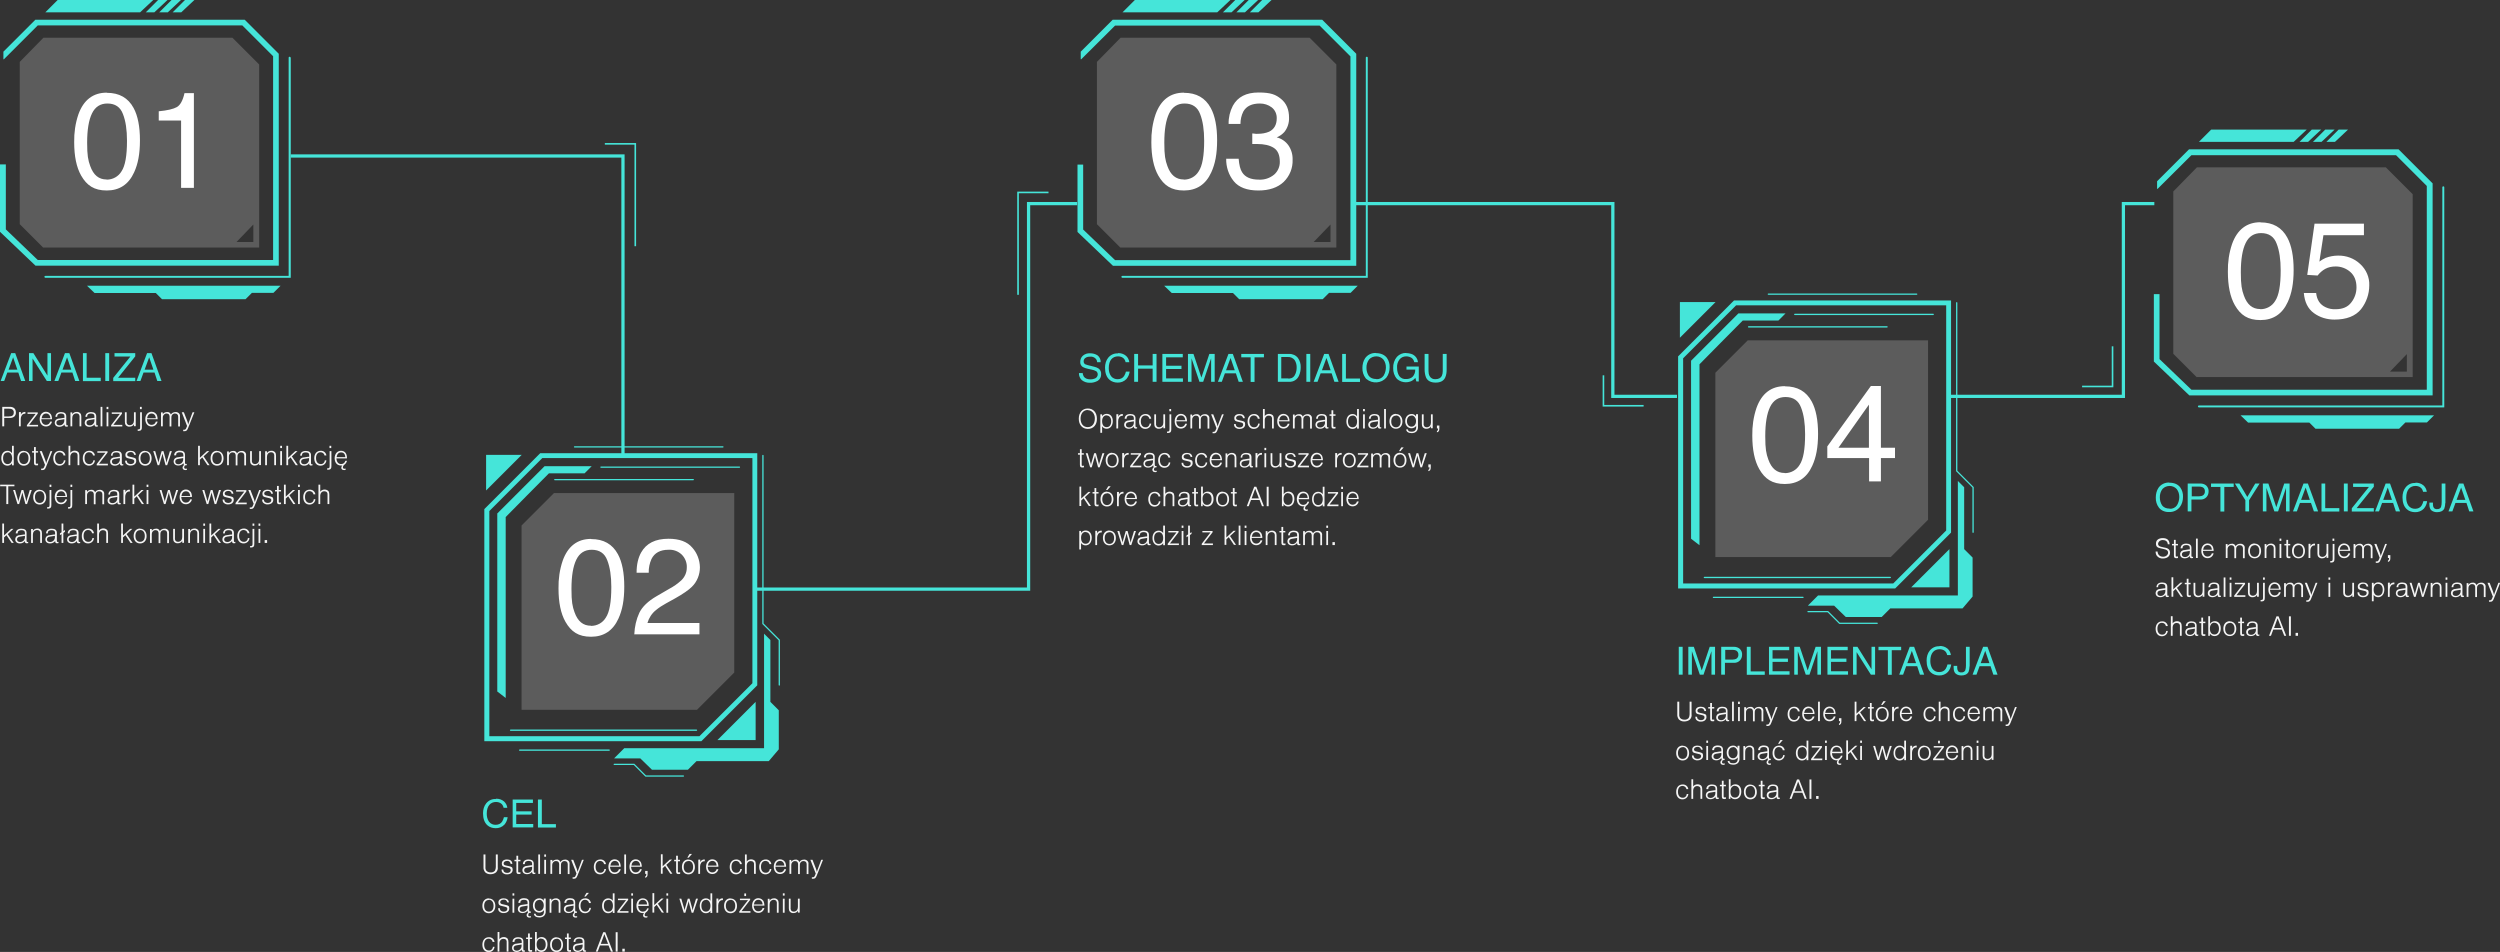 <?xml version="1.0" encoding="UTF-8"?>
<svg id="Layer_1" xmlns="http://www.w3.org/2000/svg" width="1543.4" height="587.7" version="1.1" xmlns:xlink="http://www.w3.org/1999/xlink" viewBox="0 0 1543.4 587.7">
  <rect x="0" y="0" width="1543.4" height="587.7" fill="#333333" stroke="none"/>
  <!-- Generator: Adobe Illustrator 29.0.1, SVG Export Plug-In . SVG Version: 2.1.0 Build 192)  -->
  <defs>
    <style>
      .st0 {
        opacity: .2;
      }

      .st0, .st1 {
        fill: #fff;
      }

      .st2 {
        clip-path: url(#clippath-6);
      }

      .st3 {
        clip-path: url(#clippath-7);
      }

      .st4 {
        clip-path: url(#clippath-4);
      }

      .st5 {
        stroke-width: 2px;
      }

      .st5, .st6, .st7 {
        fill: none;
      }

      .st5, .st7 {
        stroke: #45e5d9;
      }

      .st8 {
        fill: #45e5d9;
      }

      .st9 {
        clip-path: url(#clippath-1);
      }

      .st10 {
        clip-path: url(#clippath-5);
      }

      .st11 {
        clip-path: url(#clippath-3);
      }

      .st12 {
        fill: #f5f5f5;
      }

      .st13 {
        clip-path: url(#clippath-2);
      }

      .st14 {
        clip-path: url(#clippath);
      }
    </style>
    <clipPath id="clippath">
      <rect class="st6" width="179.4" height="184.8"/>
    </clipPath>
    <clipPath id="clippath-1">
      <rect class="st6" width="179.4" height="184.8"/>
    </clipPath>
    <clipPath id="clippath-2">
      <rect class="st6" x="299" y="275.5" width="182.5" height="203.9"/>
    </clipPath>
    <clipPath id="clippath-3">
      <rect class="st6" x="1036" y="181.2" width="182.5" height="203.9"/>
    </clipPath>
    <clipPath id="clippath-4">
      <rect class="st6" x="665" width="179.4" height="184.8"/>
    </clipPath>
    <clipPath id="clippath-5">
      <rect class="st6" x="665" width="179.4" height="184.8"/>
    </clipPath>
    <clipPath id="clippath-6">
      <rect class="st6" x="1329.6" y="80" width="179.4" height="184.8"/>
    </clipPath>
    <clipPath id="clippath-7">
      <rect class="st6" x="1329.6" y="80" width="179.4" height="184.8"/>
    </clipPath>
  </defs>
  <g id="Group_1339">
    <path id="Path_1942" class="st5" d="M179.4,96.3h205.2v185.3"/>
    <path id="Path_1943" class="st5" d="M467.3,363.7h167.7V125.7h30"/>
    <path id="Path_1944" class="st5" d="M1035.3,244.7h-39.6v-119h-160.4"/>
    <path id="Path_1945" class="st5" d="M1204.3,244.7h106.6v-119h19.1"/>
    <path id="Path_1946" class="st7" d="M1304.2,213.8v24.8h-18.8"/>
    <path id="Path_1947" class="st7" d="M1014.7,250.5h-24.8v-18.8"/>
    <path id="Path_1948" class="st7" d="M628.5,182v-63.2h18.8"/>
    <path id="Path_1949" class="st7" d="M392.2,152v-63.2h-18.8"/>
    <g id="Group_1261">
      <path id="Path_2068" class="st12" d="M2.6,258h3.4c1,.1,2-.2,2.8-.8.7-.7,1.1-1.6,1-2.6,0-1-.3-1.9-1-2.6-.8-.6-1.8-.9-2.8-.8H1.4v12h1.2v-5.2ZM2.6,257v-4.7h2.9c.8,0,1.6.1,2.3.6.5.5.8,1.1.7,1.8,0,1.6-.9,2.4-3.1,2.4h-2.9ZM11.7,254.5v8.7h1.1v-4.6c0-.7.2-1.5.6-2.1.4-.7,1.2-1.1,2-1.1,0,0,.2,0,.3,0v-1.1c-1.2-.1-2.4.5-2.8,1.7v-1.6c0,0-1,0-1,0ZM23.6,262.3h-5.6l5.3-6.9v-.8h-6.3v.9h5l-5.4,7v.8h6.9v-.9ZM32.1,259c0-.8,0-1.5-.3-2.3-.4-1.5-1.9-2.5-3.4-2.5-2.3,0-3.9,1.9-3.9,4.6s1.5,4.5,3.9,4.5c1.8,0,3.3-1.2,3.7-3h-1.1c-.3,1.2-1.3,2-2.6,2-1.7,0-2.8-1.3-2.9-3.5h6.5ZM25.7,258.2c.3-1.9,1.3-2.9,2.8-2.9s2.5,1.1,2.6,2.9h-5.4ZM35.3,257.2c0-1.3.8-1.9,2.3-1.9s2.2.5,2.2,1.8,0,.8-.7.9l-2.6.4c-.7,0-1.4.3-1.9.7-.5.5-.8,1.2-.8,1.9,0,1.5,1.1,2.5,2.9,2.5,1.2,0,2.4-.5,3.2-1.5,0,.2,0,.5,0,.7.2.5.7.8,1.2.7.3,0,.5,0,.8-.1v-.8c-.2,0-.3.1-.5.1-.3,0-.5-.2-.5-.7v-4.9c0-1.7-1.1-2.6-3.2-2.6s-3.4,1-3.5,2.9h1.1ZM39.7,258.7v1c0,1.5-1.2,2.8-2.7,2.9,0,0-.2,0-.3,0-1.2,0-1.9-.6-1.9-1.6s.6-1.5,1.8-1.7l3.1-.5ZM43.5,254.5v8.7h1.1v-5.1c0-.8.2-1.5.7-2.1.5-.5,1.2-.8,1.9-.8.6,0,1.1.2,1.5.6.3.5.5,1.1.4,1.7v5.7h1.1v-5.9c0-.7-.1-1.5-.6-2.1-.6-.6-1.4-1-2.3-.9-1.1,0-2.2.5-2.7,1.5v-1.2h-1.1ZM53.8,257.2c0-1.3.8-1.9,2.3-1.9s2.2.5,2.2,1.8,0,.8-.7.9l-2.6.4c-.7,0-1.4.3-1.9.7-.5.5-.8,1.2-.8,1.9,0,1.5,1.1,2.5,2.9,2.5,1.2,0,2.4-.5,3.2-1.5,0,.2,0,.5,0,.7.2.5.7.8,1.2.7.3,0,.5,0,.8-.1v-.8c-.2,0-.3.1-.5.1-.3,0-.5-.2-.5-.7v-4.9c0-1.7-1.1-2.6-3.2-2.6s-3.4,1-3.5,2.9h1.1ZM58.3,258.7v1c0,1.5-1.2,2.8-2.7,2.9,0,0-.2,0-.3,0-1.2,0-1.9-.6-1.9-1.6s.6-1.5,1.8-1.7l3.1-.5ZM63.2,251.2h-1.1v12h1.1v-12ZM66.9,254.5h-1.1v8.7h1.1v-8.7ZM66.9,251.2h-1.1v1.4h1.1v-1.4ZM75.6,262.3h-5.6l5.3-6.9v-.8h-6.3v.9h5l-5.4,7v.8h6.9v-.9ZM83.8,263.2v-8.7h-1.1v5.1c0,.8-.2,1.5-.7,2.1-.5.5-1.2.8-1.9.8-.6,0-1.1-.2-1.5-.6-.3-.5-.5-1.1-.4-1.7v-5.7h-1.1v5.9c0,.7.1,1.5.6,2.1.6.6,1.4,1,2.3.9,1.1,0,2.2-.5,2.7-1.5v1.2h1.1ZM86.5,254.5v9.1c0,1.2-.2,1.5-1.1,1.5h-.4v.9h.7c.6,0,1.2-.2,1.5-.6.3-.4.4-.7.4-1.7v-9.2h-1.1ZM87.5,251.2h-1.1v1.4h1.1v-1.4ZM97.3,259c0-.8,0-1.5-.3-2.3-.4-1.5-1.9-2.5-3.4-2.5-2.3,0-3.9,1.9-3.9,4.6s1.5,4.5,3.9,4.5c1.8,0,3.3-1.2,3.7-3h-1.1c-.3,1.2-1.3,2-2.6,2-1.7,0-2.8-1.3-2.9-3.5h6.5ZM90.8,258.2c.3-1.9,1.3-2.9,2.8-2.9s2.5,1.1,2.6,2.9h-5.4ZM99.4,254.5v8.7h1.1v-5.3c-.1-1.3.8-2.5,2.1-2.6.1,0,.2,0,.3,0,.5,0,1.1.2,1.4.6.3.4.4.9.4,1.4v6h1.1v-5.1c0-.7,0-1.4.4-2,.4-.6,1.2-1,1.9-.9,1.2,0,1.9.7,1.9,2v6h1.1v-6c.1-.8,0-1.5-.6-2.1-.6-.6-1.4-.9-2.2-.8-1.1,0-2.2.5-2.8,1.5-.4-1.1-1.4-1.7-2.5-1.5-1,0-2,.5-2.5,1.3v-1.1h-1.1ZM112.2,254.5l3.3,8.5-.5,1.2c-.3.8-.7,1.1-1.3,1.1-.2,0-.4,0-.6,0v.9c.2,0,.5,0,.8,0,1.1,0,1.6-.4,2.2-1.9l3.9-9.8h-1.1l-2,5.4c-.3.7-.5,1.4-.7,2.1-.1-.7-.4-1.4-.6-2.1l-2.1-5.4h-1.2ZM8.5,275.2h-1.1v4.6c-.6-1-1.7-1.5-2.8-1.5-2.3,0-3.8,1.9-3.8,4.6s1.5,4.6,3.8,4.6c1.1,0,2.2-.5,2.8-1.5v1.3h1.1v-12ZM4.7,279.2c1.7,0,2.8,1.4,2.8,3.7s-1.1,3.6-2.8,3.6-2.8-1.3-2.8-3.6c0-2.2,1-3.6,2.8-3.6ZM14.7,278.3c-2.4,0-4,1.8-4,4.6s1.6,4.6,4,4.6,4-1.8,4-4.5c0-2.8-1.6-4.6-4-4.6ZM14.7,279.2c1.8,0,2.9,1.4,2.9,3.7s-1.1,3.6-2.9,3.6-2.9-1.4-2.9-3.6c0-2.2,1.1-3.6,2.9-3.6ZM23.5,278.5h-1.4v-2.5h-1.1v2.5h-1.2v.9h1.2v6.2c0,1.3.4,1.7,1.4,1.7.4,0,.7,0,1.1-.1v-1c-.2,0-.5,0-.8.1-.5,0-.6-.2-.6-.8v-6.1h1.4v-.9ZM24.5,278.5l3.3,8.5-.5,1.2c-.3.8-.7,1.1-1.3,1.1-.2,0-.4,0-.6,0v.9c.2,0,.5,0,.8,0,1.1,0,1.6-.4,2.2-1.9l3.9-9.8h-1.1l-2,5.4c-.3.7-.5,1.4-.7,2.1-.1-.7-.4-1.4-.6-2.1l-2.1-5.4h-1.2ZM40.4,281.2c-.2-1.7-1.7-3-3.5-2.9-2.4,0-4,1.8-4,4.6s1.5,4.6,3.9,4.6c1.9,0,3.5-1.4,3.6-3.3h-1c0,1.3-1.1,2.4-2.5,2.3-1.8,0-2.9-1.4-2.9-3.7s1.1-3.6,2.8-3.6c1.2,0,2.3.8,2.4,2h1.1ZM42.3,287.2h1.1v-5.3c0-1.4,1-2.6,2.4-2.6,0,0,.1,0,.2,0,.6,0,1.2.2,1.6.7.3.5.4,1,.3,1.6v5.6h1.1v-5.8c0-.8-.1-1.5-.5-2.2-1.3-1.3-3.5-1.3-4.8,0-.1.1-.2.2-.3.4v-4.4h-1.1v12ZM58.6,281.2c-.2-1.7-1.7-3-3.5-2.9-2.4,0-4,1.8-4,4.6s1.5,4.6,3.9,4.6c1.9,0,3.5-1.4,3.6-3.3h-1c0,1.3-1.1,2.4-2.5,2.3-1.8,0-2.9-1.4-2.9-3.7s1.1-3.6,2.8-3.6c1.2,0,2.3.8,2.4,2h1.1ZM66.7,286.3h-5.6l5.3-6.9v-.8h-6.3v.9h5l-5.4,7v.8h6.9v-.9ZM69.5,281.2c0-1.4.8-1.9,2.3-1.9s2.2.5,2.2,1.8,0,.8-.7.9l-2.6.4c-.7,0-1.4.3-1.9.7-.5.5-.8,1.2-.8,1.9,0,1.5,1.1,2.5,2.9,2.5,1.2,0,2.4-.5,3.2-1.5,0,.2,0,.5,0,.7.2.5.7.8,1.2.7.3,0,.5,0,.8-.1v-.8c-.2,0-.3.1-.5.1-.3,0-.4-.2-.4-.7v-4.9c0-1.7-1.1-2.6-3.2-2.6s-3.4,1-3.5,2.9h1.1ZM74,282.7v1c0,1.5-1.2,2.8-2.7,2.9,0,0-.2,0-.3,0-1.2,0-1.9-.6-1.9-1.6s.6-1.5,1.8-1.7l3.1-.5ZM83.9,281c-.1-1.8-1.3-2.7-3.3-2.7s-3.2,1-3.2,2.5.6,1.9,2,2.2l2.1.5c1,.2,1.4.6,1.4,1.3,0,1-.8,1.7-2.2,1.7s-2.4-.7-2.4-2.1h-1.1c0,.7.2,1.4.6,1.9.8.8,1.8,1.2,2.9,1.1,2,0,3.4-1.1,3.4-2.8s-.6-1.8-2.1-2.2l-2.2-.5c-.9-.2-1.3-.6-1.3-1.3s.8-1.5,2.1-1.5c1.1-.2,2,.6,2.2,1.6,0,0,0,0,0,.1h1.1ZM89.6,278.3c-2.4,0-4,1.8-4,4.6s1.6,4.6,4,4.6,4-1.8,4-4.5-1.6-4.6-4-4.6ZM89.6,279.2c1.8,0,2.9,1.4,2.9,3.7s-1.1,3.6-2.9,3.6-2.9-1.4-2.9-3.6,1.1-3.6,2.9-3.6ZM98.3,287.2l1.6-5.6c.2-.6.3-.9.4-1.7.1.6.2.9.4,1.7l1.5,5.6h1l2.9-8.7h-1.2l-1.8,5.9c0,.2-.3,1-.3,1.4-.1-.6-.2-1-.3-1.4l-1.6-5.9h-1.1l-1.7,5.9c-.1.5-.3,1-.3,1.4,0-.5-.2-1.1-.3-1.4l-1.7-5.9h-1.2l2.7,8.7h1.1ZM115.1,286.4c-.2,0-.3,0-.5,0-.3,0-.4-.2-.4-.7v-4.9c0-1.7-1.1-2.6-3.2-2.6s-3.4,1-3.5,2.9h1.2c0-1.4.8-1.9,2.3-1.9s2.2.5,2.2,1.8,0,.8-.7.9l-2.6.4c-.7,0-1.4.3-1.9.7-.5.5-.8,1.2-.8,1.9,0,1.5,1.1,2.5,2.9,2.5,1.2,0,2.4-.5,3.2-1.5,0,.4,0,.8.3,1.1-.7.8-.9,1.2-.9,1.7,0,.9.7,1.5,1.7,1.5.3,0,.7,0,1-.2v-.7c-.2,0-.5.1-.7.1-.6,0-1-.3-1-.8,0-.5.2-.9.5-1.3,0,0,.2,0,.3,0,.3,0,.5,0,.8-.1v-.8ZM113.1,282.7v1c0,1.5-1.2,2.8-2.7,2.9,0,0-.2,0-.3,0-1.2,0-1.9-.6-1.9-1.6s.6-1.5,1.8-1.7l3.1-.5ZM125.6,281.8l3.6-3.3h-1.4l-4.4,4.1v-7.4h-1.1v12h1.1v-3.4l1.5-1.4,3.2,4.8h1.3l-3.7-5.4ZM134,278.3c-2.4,0-4,1.8-4,4.6s1.6,4.6,4,4.6,4-1.8,4-4.5c0-2.8-1.6-4.6-4-4.6h0ZM134,279.2c1.8,0,2.9,1.4,2.9,3.7s-1.1,3.6-2.9,3.6-2.9-1.4-2.9-3.6c0-2.2,1.1-3.6,2.9-3.6h0ZM140.2,278.5v8.7h1.1v-5.3c-.1-1.3.8-2.5,2.1-2.6.1,0,.2,0,.3,0,.5,0,1.1.2,1.4.6.3.4.4.9.4,1.4v6h1.1v-5.1c0-.7,0-1.4.4-2,.4-.6,1.2-1,1.9-.9,1.2,0,1.9.7,1.9,2v6h1.1v-6c.1-.8,0-1.5-.6-2.1-.6-.6-1.4-.9-2.2-.8-1.1,0-2.2.5-2.8,1.5-.4-1.1-1.4-1.7-2.5-1.5-1,0-2,.5-2.5,1.4v-1.1h-1.1ZM161.1,287.2v-8.7h-1.1v5.1c0,.8-.2,1.5-.7,2.1-.5.5-1.2.8-1.9.8-.6,0-1.1-.2-1.5-.6-.3-.5-.5-1.1-.4-1.7v-5.7h-1.1v5.9c0,.7.1,1.5.6,2.1.6.6,1.4,1,2.3.9,1.1,0,2.2-.5,2.7-1.5v1.2h1.1ZM163.7,278.5v8.7h1.1v-5.1c0-.8.2-1.5.7-2.1.5-.5,1.2-.8,1.9-.8.6,0,1.1.2,1.5.6.3.5.5,1.1.4,1.7v5.7h1.1v-5.9c0-.7-.1-1.5-.6-2.1-.6-.6-1.4-1-2.3-.9-1.1,0-2.2.5-2.7,1.5v-1.2h-1.1ZM174.1,278.5h-1.1v8.7h1.1v-8.7ZM174.1,275.2h-1.1v1.4h1.1v-1.4ZM180.1,281.8l3.6-3.3h-1.4l-4.4,4.1v-7.4h-1.1v12h1.1v-3.4l1.5-1.4,3.2,4.8h1.3l-3.7-5.4ZM186.4,281.2c0-1.4.8-1.9,2.3-1.9s2.2.5,2.2,1.8,0,.8-.7.9l-2.6.4c-.7,0-1.4.3-1.9.7-.5.5-.8,1.2-.8,1.9,0,1.5,1.1,2.5,2.9,2.5,1.2,0,2.4-.5,3.1-1.5,0,.2,0,.5,0,.7.2.5.7.8,1.2.7.3,0,.5,0,.8-.1v-.8c-.2,0-.3.1-.5.1-.3,0-.4-.2-.4-.7v-4.9c0-1.7-1.1-2.6-3.2-2.6s-3.4,1-3.5,2.9h1.1ZM190.8,282.7v1c0,1.5-1.2,2.8-2.7,2.9,0,0-.2,0-.3,0-1.2,0-1.9-.6-1.9-1.6s.6-1.5,1.8-1.7l3.1-.5ZM201.5,281.2c-.2-1.7-1.7-3-3.5-2.9-2.4,0-4,1.8-4,4.6s1.5,4.6,3.9,4.6c1.9,0,3.5-1.4,3.6-3.3h-1c0,1.3-1.1,2.4-2.5,2.3-1.8,0-2.9-1.4-2.9-3.7s1.1-3.6,2.8-3.6c1.2,0,2.3.8,2.4,2h1.1ZM203.5,278.5v9.1c0,1.2-.2,1.5-1.1,1.5h-.4v.9h.7c.6,0,1.2-.2,1.5-.6.3-.4.4-.7.4-1.7v-9.2h-1.1ZM204.5,275.2h-1.1v1.4h1.1v-1.4ZM213.2,284.5c-.3,1.2-1.3,2-2.6,2-1.7,0-2.8-1.3-2.9-3.5h6.5v-.3c0-2.8-1.4-4.4-3.7-4.4s-3.9,1.9-3.9,4.6,1.5,4.5,3.9,4.5c.3,0,.5,0,.8,0-.4.4-.6.9-.6,1.4,0,.9.7,1.4,1.7,1.4.3,0,.7,0,1-.2v-.7c-.2,0-.5.1-.7.1-.6,0-1-.3-1-.8,0-.7.4-1.4,1-1.8.8-.6,1.3-1.4,1.5-2.3h-1.1ZM207.8,282.2c.3-1.9,1.2-2.9,2.8-2.9s2.5,1.1,2.6,2.9h-5.3ZM5.1,300.2h3.8v-1H.1v1h3.8v11h1.2v-11ZM11.8,311.2l1.6-5.6c.2-.6.3-.9.4-1.7.1.6.2.9.4,1.7l1.5,5.6h1l2.9-8.7h-1.2l-1.8,5.9c0,.2-.3,1-.3,1.4-.1-.6-.2-1-.3-1.4l-1.6-5.9h-1.1l-1.7,5.9c-.1.5-.3,1-.3,1.4,0-.5-.2-1.1-.3-1.4l-1.7-5.9h-1.2l2.7,8.7h1.1ZM24.5,302.3c-2.4,0-4,1.8-4,4.6s1.6,4.6,4,4.6,4-1.8,4-4.5-1.6-4.6-4-4.6ZM24.5,303.2c1.8,0,2.9,1.4,2.9,3.7s-1.1,3.6-2.9,3.6-2.9-1.4-2.9-3.6,1.1-3.6,2.9-3.6ZM30.6,302.5v9.1c0,1.2-.2,1.5-1.1,1.5h-.4v.9h.7c.6,0,1.2-.2,1.5-.6.3-.4.4-.7.4-1.7v-9.2h-1.1ZM31.7,299.2h-1.1v1.4h1.1v-1.4ZM41.4,307c0-.8,0-1.5-.3-2.3-.4-1.5-1.9-2.5-3.4-2.5-2.3,0-3.9,1.9-3.9,4.6s1.5,4.5,3.9,4.5c1.8,0,3.3-1.2,3.7-3h-1.1c-.3,1.2-1.3,2-2.6,2-1.7,0-2.8-1.3-2.9-3.5h6.5ZM35,306.2c.3-1.9,1.3-2.9,2.8-2.9s2.5,1.1,2.6,2.9h-5.4ZM43.5,302.5v9.1c0,1.2-.2,1.5-1.1,1.5h-.4v.9h.7c.6,0,1.2-.2,1.5-.6.3-.4.4-.7.4-1.7v-9.2h-1.1ZM44.6,299.2h-1.1v1.4h1.1v-1.4ZM52.6,302.5v8.7h1.1v-5.3c-.1-1.3.8-2.5,2.1-2.6.1,0,.2,0,.3,0,.5,0,1.1.2,1.4.6.3.4.4.9.4,1.4v6h1.1v-5.1c0-.7,0-1.4.4-2,.4-.6,1.2-1,1.9-.9,1.2,0,1.9.7,1.9,2v6h1.1v-6c.1-.8,0-1.5-.6-2.1-.6-.6-1.4-.9-2.2-.8-1.2,0-2.2.5-2.8,1.5-.4-1.1-1.4-1.7-2.5-1.5-1,0-2,.5-2.5,1.3v-1.1h-1.1ZM67.9,305.2c0-1.3.8-1.9,2.3-1.9s2.2.5,2.2,1.8,0,.8-.7.9l-2.6.4c-.7,0-1.4.3-1.9.7-.5.5-.8,1.2-.8,1.9,0,1.5,1.1,2.5,2.9,2.5,1.2,0,2.4-.5,3.2-1.5,0,.2,0,.5,0,.7.2.5.7.8,1.2.7.3,0,.5,0,.8-.1v-.8c-.2,0-.3.1-.5.1-.3,0-.4-.2-.4-.7v-4.9c0-1.7-1.1-2.6-3.2-2.6s-3.4,1-3.5,2.9h1.1ZM72.4,306.7v1c0,1.5-1.2,2.8-2.7,2.9,0,0-.2,0-.3,0-1.2,0-1.9-.6-1.9-1.6s.6-1.5,1.8-1.7l3.1-.5ZM76.2,302.5v8.7h1.1v-4.6c0-.7.2-1.5.6-2.1.4-.7,1.2-1.1,2-1.1,0,0,.2,0,.3,0v-1.1c-1.2-.1-2.4.5-2.8,1.7v-1.6c0,0-1,0-1,0ZM85.1,305.8l3.6-3.3h-1.4l-4.4,4.1v-7.4h-1.1v12h1.1v-3.4l1.5-1.4,3.2,4.8h1.3l-3.7-5.4ZM91.6,302.5h-1.1v8.7h1.1v-8.7ZM91.6,299.2h-1.1v1.4h1.1v-1.4ZM102.2,311.2l1.6-5.6c.2-.6.3-.9.4-1.7.1.6.2.9.4,1.7l1.5,5.6h1l2.9-8.7h-1.2l-1.8,5.9c0,.2-.3,1-.3,1.4-.1-.6-.2-1-.3-1.4l-1.6-5.9h-1.1l-1.7,5.9c-.1.5-.3,1-.3,1.4,0-.5-.2-1.1-.3-1.4l-1.7-5.9h-1.2l2.7,8.7h1.1ZM118.5,307c0-.8,0-1.5-.3-2.3-.4-1.5-1.9-2.5-3.4-2.5-2.3,0-3.9,1.9-3.9,4.6s1.5,4.5,3.9,4.5c1.8,0,3.3-1.2,3.7-3h-1.1c-.3,1.2-1.3,2-2.6,2-1.7,0-2.8-1.3-2.9-3.5h6.5ZM112,306.2c.3-1.9,1.3-2.9,2.8-2.9s2.5,1.1,2.6,2.9h-5.4ZM128.6,311.2l1.6-5.6c.2-.6.3-.9.4-1.7.1.6.2.9.4,1.7l1.5,5.6h1l2.9-8.7h-1.2l-1.8,5.9c0,.2-.3,1-.3,1.4-.1-.6-.2-1-.3-1.4l-1.6-5.9h-1.1l-1.7,5.9c-.1.5-.3,1-.3,1.4,0-.5-.2-1.1-.3-1.4l-1.7-5.9h-1.2l2.7,8.7h1.1ZM144.1,305c-.1-1.8-1.3-2.7-3.3-2.7s-3.2,1-3.2,2.5.6,1.9,2,2.2l2.1.5c1,.2,1.4.6,1.4,1.3,0,1-.8,1.7-2.2,1.7s-2.4-.7-2.4-2.1h-1.1c0,.7.2,1.4.6,1.9.8.8,1.8,1.2,2.9,1.1,2,0,3.4-1.1,3.4-2.8s-.6-1.8-2.1-2.2l-2.2-.5c-.9-.2-1.3-.6-1.3-1.3s.8-1.5,2.1-1.5c1.1-.2,2,.6,2.2,1.6,0,0,0,0,0,.1h1.1ZM152.4,310.3h-5.6l5.3-6.9v-.8h-6.3v.9h5l-5.4,7v.8h6.9v-.9ZM153.3,302.5l3.3,8.5-.5,1.2c-.3.8-.7,1.1-1.3,1.1-.2,0-.4,0-.6,0v.9c.2,0,.5,0,.8,0,1.1,0,1.6-.4,2.2-1.9l3.9-9.8h-1.1l-2,5.4c-.3.7-.5,1.4-.7,2.1-.1-.7-.4-1.4-.6-2.1l-2.1-5.4h-1.2ZM168.5,305c-.1-1.8-1.3-2.7-3.3-2.7s-3.2,1-3.2,2.5.6,1.9,2,2.2l2.1.5c1,.2,1.4.6,1.4,1.3,0,1-.8,1.7-2.2,1.7s-2.4-.7-2.4-2.1h-1.1c0,.7.2,1.4.6,1.9.8.8,1.8,1.2,2.9,1.1,2,0,3.4-1.1,3.4-2.8s-.6-1.8-2.1-2.2l-2.2-.5c-.9-.2-1.3-.6-1.3-1.3s.8-1.5,2.1-1.5c1.1-.2,2,.6,2.2,1.6,0,0,0,0,0,.1h1.1ZM173.5,302.5h-1.4v-2.5h-1.1v2.5h-1.2v.9h1.2v6.2c0,1.3.4,1.7,1.4,1.7.4,0,.7,0,1.1-.1v-1c-.2,0-.5,0-.8.1-.5,0-.6-.2-.6-.8v-6.1h1.4v-.9ZM178.6,305.8l3.6-3.3h-1.4l-4.4,4.1v-7.4h-1.1v12h1.1v-3.4l1.5-1.4,3.2,4.8h1.3l-3.7-5.4ZM185.1,302.5h-1.1v8.7h1.1v-8.7ZM185.1,299.2h-1.1v1.4h1.1v-1.4ZM194.7,305.2c-.2-1.7-1.7-3-3.5-2.9-2.4,0-4,1.8-4,4.6s1.5,4.6,3.9,4.6c1.9,0,3.5-1.4,3.6-3.3h-1c0,1.3-1.1,2.4-2.5,2.3-1.8,0-2.9-1.4-2.9-3.7s1.1-3.6,2.8-3.6c1.2,0,2.3.8,2.4,2h1.1ZM196.6,311.2h1.1v-5.3c0-1.4,1-2.6,2.4-2.6,0,0,.1,0,.2,0,.6,0,1.2.2,1.6.7.3.5.4,1,.3,1.6v5.6h1.1v-5.8c0-.8-.1-1.5-.5-2.2-1.3-1.3-3.5-1.3-4.8,0-.1.1-.2.2-.3.4v-4.4h-1.1v12ZM4.7,329.8l3.6-3.3h-1.4l-4.4,4.1v-7.4h-1.1v12h1.1v-3.4l1.5-1.4,3.2,4.8h1.3l-3.7-5.4ZM10.9,329.2c0-1.3.8-1.9,2.3-1.9s2.2.5,2.2,1.8,0,.8-.7.9l-2.6.4c-.7,0-1.4.3-1.9.7-.5.5-.8,1.2-.8,1.9,0,1.5,1.1,2.5,2.9,2.5,1.2,0,2.4-.5,3.1-1.5,0,.2,0,.5,0,.7.2.5.7.8,1.2.7.3,0,.5,0,.8-.1v-.8c-.2,0-.3.1-.5.1-.3,0-.5-.2-.5-.7v-4.9c0-1.7-1.1-2.6-3.2-2.6s-3.4,1-3.5,2.9h1.1ZM15.4,330.7v1c0,1.5-1.2,2.8-2.7,2.9,0,0-.2,0-.3,0-1.2,0-1.9-.6-1.9-1.6s.6-1.5,1.8-1.7l3.1-.5ZM19.2,326.5v8.7h1.1v-5.1c0-.8.2-1.5.7-2.1.5-.5,1.2-.8,1.9-.8.6,0,1.1.2,1.5.6.3.5.5,1.1.4,1.7v5.7h1.1v-5.9c0-.7-.1-1.5-.6-2.1-.6-.6-1.4-1-2.3-.9-1.1,0-2.2.5-2.7,1.5v-1.2h-1.1ZM29.5,329.2c0-1.3.8-1.9,2.3-1.9s2.2.5,2.2,1.8,0,.8-.7.9l-2.6.4c-.7,0-1.4.3-1.9.7-.5.5-.8,1.2-.8,1.9,0,1.5,1.1,2.5,2.9,2.5,1.2,0,2.4-.5,3.2-1.5,0,.2,0,.5,0,.7.2.5.7.8,1.2.7.3,0,.5,0,.8-.1v-.8c-.2,0-.3.1-.5.1-.3,0-.5-.2-.5-.7v-4.9c0-1.7-1.1-2.6-3.2-2.6s-3.4,1-3.5,2.9h1.1ZM33.9,330.7v1c0,1.5-1.2,2.8-2.7,2.9,0,0-.2,0-.3,0-1.2,0-1.9-.6-1.9-1.6s.6-1.5,1.8-1.7l3.1-.5ZM39.1,327.9v-4.7h-1.1v5.4l-1,.7v1.1l1-.7v5.5h1.1v-6.2l1-.7v-1.1l-1,.7ZM42.9,329.2c0-1.3.8-1.9,2.3-1.9s2.2.5,2.2,1.8,0,.8-.7.9l-2.6.4c-.7,0-1.4.3-1.9.7-.5.5-.8,1.2-.8,1.9,0,1.5,1.1,2.5,2.9,2.5,1.2,0,2.4-.5,3.2-1.5,0,.2,0,.5,0,.7.2.5.7.8,1.2.7.3,0,.5,0,.8-.1v-.8c-.2,0-.3.1-.5.1-.3,0-.5-.2-.5-.7v-4.9c0-1.7-1.1-2.6-3.2-2.6s-3.4,1-3.5,2.9h1.1ZM47.3,330.7v1c0,1.5-1.2,2.8-2.7,2.9,0,0-.2,0-.3,0-1.2,0-1.9-.6-1.9-1.6s.6-1.5,1.8-1.7l3.1-.5ZM58,329.2c-.2-1.7-1.7-3-3.5-2.9-2.4,0-4,1.8-4,4.6s1.5,4.6,3.9,4.6c1.9,0,3.5-1.4,3.6-3.3h-1c0,1.3-1.1,2.4-2.5,2.3-1.8,0-2.9-1.4-2.9-3.7s1.1-3.6,2.8-3.6c1.2,0,2.3.8,2.4,2h1.1ZM60,335.2h1.1v-5.3c0-1.4,1-2.6,2.4-2.6,0,0,.1,0,.2,0,.6,0,1.2.2,1.6.7.3.5.4,1,.3,1.6v5.6h1.1v-5.8c0-.8-.1-1.5-.5-2.2-1.3-1.3-3.5-1.3-4.8,0-.1.1-.2.2-.3.4v-4.4h-1.1v12ZM78.1,329.8l3.6-3.3h-1.4l-4.4,4.1v-7.4h-1.1v12h1.1v-3.4l1.5-1.4,3.2,4.8h1.3l-3.7-5.4ZM86.5,326.3c-2.4,0-4,1.8-4,4.6s1.6,4.6,4,4.6,4-1.8,4-4.5-1.6-4.6-4-4.6ZM86.5,327.2c1.8,0,2.9,1.4,2.9,3.7s-1.1,3.6-2.9,3.6-2.9-1.4-2.9-3.6,1.1-3.6,2.9-3.6ZM92.6,326.5v8.7h1.1v-5.3c-.1-1.3.8-2.5,2.1-2.6.1,0,.2,0,.3,0,.5,0,1.1.2,1.4.6.3.4.4.9.4,1.4v6h1.1v-5.1c0-.7,0-1.4.4-2,.4-.6,1.2-1,1.9-.9,1.2,0,1.9.7,1.9,2v6h1.1v-6c.1-.8,0-1.5-.6-2.1-.6-.6-1.4-.9-2.2-.8-1.1,0-2.2.5-2.8,1.5-.4-1.1-1.4-1.7-2.5-1.5-1,0-2,.5-2.5,1.3v-1.1h-1.1ZM113.6,335.2v-8.7h-1.1v5.1c0,.8-.2,1.5-.7,2.1-.5.5-1.2.8-1.9.8-.6,0-1.1-.2-1.5-.6-.3-.5-.5-1.1-.4-1.7v-5.7h-1.1v5.9c0,.7.1,1.5.6,2.1.6.6,1.4,1,2.3.9,1.1,0,2.2-.5,2.7-1.5v1.2h1.1ZM116.2,326.5v8.7h1.1v-5.1c0-.8.2-1.5.7-2.1.5-.5,1.2-.8,1.9-.8.6,0,1.1.2,1.5.6.3.5.5,1.1.4,1.7v5.7h1.1v-5.9c0-.7-.1-1.5-.6-2.1-.6-.6-1.4-1-2.3-.9-1.1,0-2.2.5-2.7,1.5v-1.2h-1.1ZM126.6,326.5h-1.1v8.7h1.1v-8.7ZM126.6,323.2h-1.1v1.4h1.1v-1.4ZM132.6,329.8l3.6-3.3h-1.4l-4.4,4.1v-7.4h-1.1v12h1.1v-3.4l1.5-1.4,3.2,4.8h1.3l-3.7-5.4ZM138.8,329.2c0-1.3.8-1.9,2.3-1.9s2.2.5,2.2,1.8,0,.8-.7.9l-2.6.4c-.7,0-1.4.3-1.9.7-.5.5-.8,1.2-.8,1.9,0,1.5,1.1,2.5,2.9,2.5,1.2,0,2.4-.5,3.1-1.5,0,.2,0,.5,0,.7.2.5.7.8,1.2.7.3,0,.5,0,.8-.1v-.8c-.2,0-.3.1-.5.1-.3,0-.4-.2-.4-.7v-4.9c0-1.7-1.1-2.6-3.2-2.6s-3.4,1-3.5,2.9h1.2ZM143.3,330.7v1c0,1.5-1.2,2.8-2.7,2.9,0,0-.2,0-.3,0-1.2,0-1.9-.6-1.9-1.6s.6-1.5,1.8-1.7l3.1-.5ZM154,329.2c-.2-1.7-1.7-3-3.5-2.9-2.4,0-4,1.8-4,4.6s1.5,4.6,3.9,4.6c1.9,0,3.5-1.4,3.6-3.3h-1c0,1.3-1.1,2.4-2.5,2.3-1.8,0-2.9-1.4-2.9-3.7s1.1-3.6,2.8-3.6c1.2,0,2.3.8,2.4,2h1.1ZM155.9,326.5v9.1c0,1.2-.2,1.5-1.1,1.5h-.4v.9h.7c.6,0,1.2-.2,1.5-.6.3-.4.4-.7.4-1.7v-9.2h-1.1ZM157,323.2h-1.1v1.4h1.1v-1.4ZM160.7,326.5h-1.1v8.7h1.1v-8.7ZM160.7,323.2h-1.1v1.4h1.1v-1.4ZM163.4,333.4v1.8h1.5v-1.8h-1.5Z"/>
      <path id="Path_2067" class="st8" d="M10.7,228.2l-2.6-7.6-2.8,7.6h5.4ZM6.8,218h2.6l6.2,17.2h-2.6l-1.7-5.2h-6.8l-1.9,5.2H.4l6.5-17.2ZM17.8,218h2.8l8.7,13.9v-13.9h2.2v17.2h-2.6l-8.8-13.9v13.9h-2.2v-17.2ZM44,228.2l-2.6-7.6-2.8,7.6h5.4ZM40.2,218h2.6l6.2,17.2h-2.6l-1.7-5.2h-6.8l-1.9,5.2h-2.4l6.5-17.2ZM51.2,218h2.3v15.2h8.7v2.1h-11v-17.2ZM65,218h2.4v17.2h-2.4v-17.2ZM69.9,233.3l10.6-13.2h-9.8v-2.1h12.8v2l-10.6,13.2h10.6v2.1h-13.6v-1.9ZM94.7,228.2l-2.6-7.6-2.8,7.6h5.4ZM90.9,218h2.6l6.2,17.2h-2.6l-1.7-5.2h-6.8l-1.9,5.2h-2.4l6.5-17.2Z"/>
    </g>
    <g id="Group_1268">
      <path id="Path_2072" class="st12" d="M671.5,252.2c-3.3,0-5.5,2.5-5.5,6.3s2.2,6.3,5.6,6.3,5.6-2.5,5.6-6.2c0-3.9-2.2-6.4-5.6-6.4ZM671.5,253.2c1.3,0,2.5.6,3.3,1.6.8,1.1,1.2,2.4,1.1,3.7,0,3.1-1.7,5.2-4.4,5.2s-4.4-2.1-4.4-5.3c0-1.3.3-2.6,1.1-3.7.8-1,2-1.6,3.3-1.6ZM679.3,255.8v11.4h1.1v-4c.6,1,1.7,1.5,2.8,1.5,2.2,0,3.8-1.9,3.8-4.7s-1.5-4.5-3.8-4.5c-1.1,0-2.2.5-2.8,1.5v-1.2h-1.1ZM683.2,256.5c1.7,0,2.8,1.4,2.8,3.6s-1,3.6-2.8,3.6-2.8-1.4-2.8-3.7c0-2.2,1.1-3.6,2.8-3.6ZM689.2,255.8v8.7h1.1v-4.6c0-.7.2-1.5.6-2.1.4-.7,1.2-1.1,2-1.1,0,0,.2,0,.3,0v-1.1c-1.2-.1-2.4.5-2.8,1.7v-1.6c0,0-1,0-1,0ZM695.5,258.4c0-1.3.8-1.9,2.3-1.9s2.2.5,2.2,1.8,0,.8-.7.9l-2.6.4c-.7,0-1.4.3-1.9.7-.5.5-.8,1.2-.8,1.9,0,1.5,1.1,2.5,2.9,2.5,1.2,0,2.4-.5,3.1-1.5,0,.2,0,.5,0,.7.2.5.7.8,1.2.7.3,0,.5,0,.8-.1v-.8c-.2,0-.3.1-.5.1-.3,0-.5-.2-.5-.7v-4.9c0-1.7-1.1-2.6-3.2-2.6s-3.4,1-3.5,2.9h1.1ZM700,260v1c0,1.5-1.2,2.8-2.7,2.9,0,0-.2,0-.3,0-1.2,0-1.9-.6-1.9-1.6s.6-1.5,1.8-1.7l3.1-.5ZM710.7,258.5c-.2-1.7-1.7-3-3.5-2.9-2.4,0-4,1.8-4,4.6s1.5,4.6,3.9,4.6c1.9,0,3.5-1.4,3.6-3.3h-1c0,1.3-1.1,2.4-2.5,2.3-1.8,0-2.9-1.4-2.9-3.7s1.1-3.6,2.8-3.6c1.2,0,2.3.8,2.4,2h1.1ZM719.3,264.5v-8.7h-1.1v5.1c0,.8-.2,1.5-.7,2.1-.5.5-1.2.8-1.9.8-.6,0-1.1-.2-1.5-.6-.3-.5-.5-1.1-.4-1.7v-5.7h-1.1v5.9c0,.7.1,1.5.6,2.1.6.6,1.4,1,2.3.9,1.1,0,2.2-.5,2.7-1.5v1.2h1.1ZM722,255.8v9.1c0,1.2-.2,1.5-1.1,1.5h-.4v.9h.7c.6,0,1.2-.2,1.5-.6.3-.4.4-.7.4-1.7v-9.2h-1.1ZM723,252.5h-1.1v1.4h1.1v-1.4ZM732.8,260.3c0-.8,0-1.5-.3-2.3-.4-1.5-1.9-2.5-3.4-2.5-2.3,0-3.9,1.9-3.9,4.6s1.5,4.5,3.9,4.5c1.8,0,3.3-1.2,3.7-3h-1.1c-.3,1.2-1.3,2-2.6,2-1.7,0-2.8-1.3-2.9-3.5h6.5ZM726.3,259.4c.3-1.9,1.3-2.9,2.8-2.9s2.5,1.1,2.6,2.9h-5.4ZM734.9,255.8v8.7h1.1v-5.3c-.1-1.3.8-2.5,2.1-2.6.1,0,.2,0,.3,0,.5,0,1.1.2,1.4.6.3.4.4.9.4,1.4v6h1.1v-5.1c0-.7,0-1.4.4-2,.4-.6,1.2-1,1.9-.9,1.2,0,1.9.7,1.9,2v6h1.1v-6c.1-.8,0-1.5-.6-2.1-.6-.6-1.4-.9-2.2-.8-1.1,0-2.2.5-2.8,1.5-.4-1.1-1.4-1.7-2.5-1.5-1,0-2,.5-2.5,1.3v-1.1h-1.1ZM747.7,255.8l3.3,8.5-.5,1.2c-.3.8-.7,1.1-1.3,1.1-.2,0-.4,0-.6,0v.9c.2,0,.5,0,.8,0,1.1,0,1.6-.4,2.2-1.9l3.9-9.8h-1.1l-2,5.4c-.3.7-.5,1.4-.7,2.1-.1-.7-.4-1.4-.6-2.1l-2.1-5.4h-1.2ZM768.5,258.3c-.1-1.8-1.3-2.7-3.3-2.7s-3.2,1-3.2,2.5.6,1.9,2,2.2l2.1.5c1,.2,1.4.6,1.4,1.4,0,1-.8,1.7-2.2,1.7-1.5,0-2.4-.7-2.4-2.1h-1.1c0,.7.2,1.4.6,1.9.8.8,1.8,1.2,2.9,1.1,2,0,3.4-1.1,3.4-2.8s-.6-1.8-2.1-2.2l-2.2-.5c-.9-.2-1.3-.6-1.3-1.3s.8-1.5,2.1-1.5c1.1-.2,2,.6,2.2,1.6,0,0,0,0,0,.1h1.1ZM777.7,258.5c-.2-1.7-1.7-3-3.5-2.9-2.4,0-4,1.8-4,4.6s1.5,4.6,3.9,4.6c1.9,0,3.5-1.4,3.6-3.3h-1c0,1.3-1.1,2.4-2.5,2.3-1.8,0-2.9-1.4-2.9-3.7s1.1-3.6,2.8-3.6c1.2,0,2.3.8,2.4,2h1.1ZM779.7,264.5h1.1v-5.3c0-1.4,1-2.6,2.4-2.6,0,0,.1,0,.2,0,.6,0,1.2.2,1.6.7.3.5.4,1,.3,1.6v5.6h1.1v-5.8c0-.8-.1-1.5-.5-2.2-1.3-1.3-3.5-1.3-4.8,0-.1.1-.2.2-.3.4v-4.4h-1.1v12ZM796.1,260.3c0-.8,0-1.5-.3-2.3-.4-1.5-1.9-2.5-3.4-2.5-2.3,0-3.9,1.9-3.9,4.6s1.5,4.5,3.9,4.5c1.8,0,3.3-1.2,3.7-3h-1.1c-.3,1.2-1.3,2-2.6,2-1.7,0-2.8-1.3-2.9-3.5h6.5ZM789.7,259.4c.3-1.9,1.3-2.9,2.8-2.9s2.5,1.1,2.6,2.9h-5.4ZM798.2,255.8v8.7h1.1v-5.3c-.1-1.3.8-2.5,2.1-2.6.1,0,.2,0,.3,0,.5,0,1.1.2,1.4.6.3.4.4.9.4,1.4v6h1.1v-5.1c0-.7,0-1.4.4-2,.4-.6,1.2-1,1.9-.9,1.2,0,1.9.7,1.9,2v6h1.1v-6c.1-.8,0-1.5-.6-2.1-.6-.6-1.4-.9-2.2-.8-1.1,0-2.2.5-2.8,1.5-.4-1.1-1.4-1.7-2.5-1.5-1,0-2,.5-2.5,1.3v-1.1h-1.1ZM813.6,258.4c0-1.3.8-1.9,2.3-1.9s2.2.5,2.2,1.8,0,.8-.7.9l-2.6.4c-.7,0-1.4.3-1.9.7-.5.5-.8,1.2-.8,1.9,0,1.5,1.1,2.5,2.9,2.5,1.2,0,2.4-.5,3.1-1.5,0,.2,0,.5,0,.7.2.5.7.8,1.2.7.3,0,.5,0,.8-.1v-.8c-.2,0-.3.1-.5.1-.3,0-.4-.2-.4-.7v-4.9c0-1.7-1.1-2.6-3.2-2.6s-3.4,1-3.5,2.9h1.1ZM818,260v1c0,1.5-1.2,2.8-2.7,2.9,0,0-.2,0-.3,0-1.2,0-1.9-.6-1.9-1.6s.6-1.5,1.8-1.7l3.1-.5ZM824.5,255.8h-1.4v-2.5h-1.1v2.5h-1.2v.9h1.2v6.2c0,1.3.4,1.7,1.4,1.7.4,0,.7,0,1.1-.1v-1c-.2,0-.5,0-.8.1-.5,0-.6-.2-.6-.8v-6.1h1.4v-.9ZM838.9,252.5h-1.1v4.6c-.6-1-1.7-1.5-2.8-1.5-2.3,0-3.8,1.9-3.8,4.6s1.5,4.6,3.8,4.6c1.1,0,2.2-.5,2.8-1.5v1.3h1.1v-12ZM835,256.5c1.7,0,2.8,1.3,2.8,3.7s-1.1,3.6-2.8,3.6-2.8-1.4-2.8-3.6c0-2.2,1-3.6,2.8-3.6ZM842.6,255.8h-1.1v8.7h1.1v-8.7ZM842.6,252.5h-1.1v1.4h1.1v-1.4ZM846.2,258.4c0-1.3.8-1.9,2.3-1.9s2.2.5,2.2,1.8,0,.8-.7.9l-2.6.4c-.7,0-1.4.3-1.9.7-.5.5-.8,1.2-.8,1.9,0,1.5,1.1,2.5,2.9,2.5,1.2,0,2.4-.5,3.1-1.5,0,.2,0,.5,0,.7.2.5.7.8,1.2.7.3,0,.5,0,.8-.1v-.8c-.2,0-.3.1-.5.1-.3,0-.4-.2-.4-.7v-4.9c0-1.7-1.1-2.6-3.2-2.6s-3.4,1-3.5,2.9h1.1ZM850.7,260v1c0,1.5-1.2,2.8-2.7,2.9,0,0-.2,0-.3,0-1.2,0-1.9-.6-1.9-1.6s.6-1.5,1.8-1.7l3.1-.5ZM855.6,252.5h-1.1v12h1.1v-12ZM861.8,255.5c-2.4,0-4,1.8-4,4.6s1.6,4.6,4,4.6,4-1.8,4-4.5c0-2.8-1.6-4.6-4-4.6ZM861.8,256.5c1.8,0,2.9,1.4,2.9,3.7s-1.1,3.6-2.9,3.6-2.9-1.4-2.9-3.6,1.1-3.6,2.9-3.6ZM874.2,255.8v1.3c-.6-1-1.7-1.6-2.8-1.5-2.3,0-3.9,1.9-3.9,4.4s1.6,4.4,3.9,4.4c1.1,0,2.2-.5,2.9-1.5v.8c0,1.9-.9,2.8-2.8,2.8s-2.2-.5-2.3-1.4h-1.1c.1,1.4,1.4,2.3,3.4,2.3,1.1,0,2.2-.3,3-1.1.7-.8,1-1.9.9-2.9v-7.7h-1ZM871.4,256.5c.8,0,1.5.3,2,1,.6.7.8,1.6.8,2.5,0,2-1.1,3.4-2.8,3.4s-2.8-1.4-2.8-3.4c0-2.1,1.1-3.4,2.8-3.4h0ZM884.5,264.5v-8.7h-1.1v5.1c0,.8-.2,1.5-.7,2.1-.5.5-1.2.8-1.9.8-.6,0-1.1-.2-1.5-.6-.3-.5-.5-1.1-.4-1.7v-5.7h-1.1v5.9c0,.7.1,1.5.6,2.1.6.6,1.4,1,2.3.9,1.1,0,2.2-.5,2.7-1.5v1.2h1.1ZM887.1,262.7v1.8h.7c0,1-.2,1.4-.7,1.6v.8c1-.2,1.5-.9,1.5-2.2v-2h-1.5ZM669.1,279.8h-1.3v-2.5h-1.1v2.5h-1.2v.9h1.2v6.2c0,1.3.4,1.7,1.4,1.7.4,0,.7,0,1.1-.1v-1c-.2,0-.5,0-.8.1-.5,0-.6-.2-.6-.8v-6.1h1.3v-.9ZM674,288.5l1.6-5.6c.2-.6.3-.9.4-1.7.1.6.2.9.4,1.7l1.5,5.6h1l2.9-8.7h-1.2l-1.8,5.9c0,.2-.3,1-.3,1.4-.1-.6-.2-1-.3-1.4l-1.6-5.9h-1.1l-1.7,5.9c-.1.5-.3,1-.3,1.4,0-.5-.2-1.1-.3-1.4l-1.7-5.9h-1.2l2.7,8.7h1.1ZM686.6,279.5c-2.4,0-4,1.8-4,4.6s1.6,4.6,4,4.6,4-1.8,4-4.5-1.6-4.6-4-4.6ZM686.6,280.5c1.8,0,2.9,1.4,2.9,3.7s-1.1,3.6-2.9,3.6-2.9-1.4-2.9-3.6c0-2.2,1.1-3.6,2.9-3.6ZM692.8,279.8v8.7h1.1v-4.6c0-.7.2-1.5.6-2.1.4-.7,1.2-1.1,2-1.1,0,0,.2,0,.3,0v-1.1c-1.2-.1-2.4.5-2.8,1.7v-1.6c0,0-1,0-1,0ZM704.7,287.5h-5.6l5.3-6.9v-.8h-6.3v.9h5l-5.4,7v.8h6.9v-.9ZM713.9,287.7c-.2,0-.3,0-.5,0-.3,0-.5-.2-.5-.7v-4.9c0-1.7-1.1-2.6-3.2-2.6s-3.4,1-3.5,2.9h1.2c0-1.4.8-1.9,2.3-1.9s2.2.5,2.2,1.8,0,.8-.7.9l-2.6.4c-.7,0-1.4.3-1.9.7-.5.5-.8,1.2-.8,1.9,0,1.5,1.1,2.5,2.9,2.5,1.2,0,2.4-.5,3.2-1.5,0,.4,0,.8.3,1.1-.7.8-.9,1.2-.9,1.7,0,.9.7,1.5,1.7,1.5.3,0,.7,0,1-.2v-.7c-.2,0-.5.1-.7.1-.6,0-1-.3-1-.8,0-.5.2-.9.5-1.3,0,0,.2,0,.3,0,.3,0,.5,0,.8-.1v-.8ZM711.8,284v1c0,1.5-1.2,2.8-2.7,2.9,0,0-.2,0-.3,0-1.2,0-1.9-.6-1.9-1.6s.6-1.5,1.8-1.7l3.1-.5ZM722.5,282.5c-.2-1.7-1.7-3-3.5-2.9-2.4,0-4,1.8-4,4.6s1.5,4.6,3.9,4.6c1.9,0,3.5-1.4,3.6-3.3h-1c0,1.3-1.1,2.4-2.5,2.3-1.8,0-2.9-1.4-2.9-3.7s1.1-3.6,2.8-3.6c1.2,0,2.3.8,2.4,2h1.1ZM736.1,282.3c-.1-1.8-1.3-2.7-3.3-2.7s-3.2,1-3.2,2.5.6,1.9,2,2.2l2.1.5c1,.2,1.4.6,1.4,1.3,0,1-.8,1.7-2.2,1.7s-2.4-.7-2.4-2.1h-1.1c0,.7.2,1.4.6,1.9.8.8,1.8,1.2,2.9,1.1,2,0,3.4-1.1,3.4-2.8s-.6-1.8-2.1-2.2l-2.2-.5c-.9-.2-1.3-.6-1.3-1.3s.8-1.5,2.1-1.5c1.1-.2,2,.6,2.2,1.6,0,0,0,0,0,.1h1.1ZM745.3,282.5c-.2-1.7-1.7-3-3.5-2.9-2.4,0-4,1.8-4,4.6s1.5,4.6,3.9,4.6c1.9,0,3.5-1.4,3.6-3.3h-1c0,1.3-1.1,2.4-2.5,2.3-1.8,0-2.9-1.4-2.9-3.7s1.1-3.6,2.8-3.6c1.2,0,2.3.8,2.4,2h1.1ZM754.4,284.3c0-.8,0-1.5-.3-2.3-.4-1.5-1.9-2.5-3.4-2.5-2.3,0-3.9,1.9-3.9,4.6s1.5,4.5,3.9,4.5c1.8,0,3.3-1.2,3.7-3h-1.1c-.3,1.2-1.3,2-2.6,2-1.7,0-2.8-1.3-2.9-3.5h6.5ZM748,283.4c.3-1.9,1.3-2.9,2.8-2.9s2.5,1.1,2.6,2.9h-5.4ZM756.6,279.8v8.7h1.1v-5.1c0-.8.2-1.5.7-2.1.5-.5,1.2-.8,1.9-.8.6,0,1.1.2,1.5.6.3.5.5,1.1.4,1.7v5.7h1.1v-5.9c0-.7-.1-1.5-.6-2.1-.6-.6-1.4-1-2.3-.9-1.1,0-2.2.5-2.7,1.5v-1.2h-1.1ZM766.9,282.4c0-1.4.8-1.9,2.3-1.9s2.2.5,2.2,1.8,0,.8-.7.9l-2.6.4c-.7,0-1.4.3-1.9.7-.5.5-.8,1.2-.8,1.9,0,1.5,1.1,2.5,2.9,2.5,1.2,0,2.4-.5,3.2-1.5,0,.2,0,.5,0,.7.2.5.7.8,1.2.7.3,0,.5,0,.8-.1v-.8c-.2,0-.3.1-.5.1-.3,0-.4-.2-.4-.7v-4.9c0-1.7-1.1-2.6-3.2-2.6s-3.4,1-3.5,2.9h1.1ZM771.3,284v1c0,1.5-1.2,2.8-2.7,2.9,0,0-.2,0-.3,0-1.2,0-1.9-.6-1.9-1.6s.6-1.5,1.8-1.7l3.1-.5ZM775.1,279.8v8.7h1.1v-4.6c0-.7.2-1.5.6-2.1.4-.7,1.2-1.1,2-1.1,0,0,.2,0,.3,0v-1.1c-1.2-.1-2.4.5-2.8,1.7v-1.6c0,0-1,0-1,0ZM781.7,279.8h-1.1v8.7h1.1v-8.7ZM781.7,276.5h-1.1v1.4h1.1v-1.4ZM791.1,288.5v-8.7h-1.1v5.1c0,.8-.2,1.5-.7,2.1-.5.5-1.2.8-1.9.8-.6,0-1.1-.2-1.5-.6-.3-.5-.5-1.1-.4-1.7v-5.7h-1.1v5.9c0,.7.1,1.5.6,2.1.6.6,1.4,1,2.3.9,1.1,0,2.2-.5,2.7-1.5v1.2h1.1ZM799.9,282.3c-.1-1.8-1.3-2.7-3.3-2.7s-3.2,1-3.2,2.5.6,1.9,2,2.2l2.1.5c1,.2,1.4.6,1.4,1.3,0,1-.8,1.7-2.2,1.7s-2.4-.7-2.4-2.1h-1.1c0,.7.2,1.4.6,1.9.8.8,1.8,1.2,2.9,1.1,2,0,3.4-1.1,3.4-2.8s-.6-1.8-2.1-2.2l-2.2-.5c-.9-.2-1.3-.6-1.3-1.3s.8-1.5,2.1-1.5c1.1-.2,2,.6,2.2,1.6,0,0,0,0,0,.1h1.1ZM808.2,287.5h-5.6l5.3-6.9v-.8h-6.3v.9h5l-5.4,7v.8h6.9v-.9ZM816.7,284.3c0-.8,0-1.5-.3-2.3-.4-1.5-1.9-2.5-3.4-2.5-2.3,0-3.9,1.9-3.9,4.6s1.5,4.5,3.9,4.5c1.8,0,3.3-1.2,3.7-3h-1.1c-.3,1.2-1.3,2-2.6,2-1.7,0-2.8-1.3-2.9-3.5h6.5ZM810.3,283.4c.3-1.9,1.3-2.9,2.8-2.9s2.5,1.1,2.6,2.9h-5.4ZM824.3,279.8v8.7h1.1v-4.6c0-.7.2-1.5.6-2.1.4-.7,1.2-1.1,2-1.1,0,0,.2,0,.3,0v-1.1c-1.2-.1-2.4.5-2.8,1.7v-1.6c0,0-1,0-1,0ZM833,279.5c-2.4,0-4,1.8-4,4.6s1.6,4.6,4,4.6,4-1.8,4-4.5-1.6-4.6-4-4.6h0ZM833,280.5c1.8,0,2.9,1.4,2.9,3.7s-1.1,3.6-2.9,3.6-2.9-1.4-2.9-3.6c0-2.2,1.1-3.6,2.9-3.6h0ZM844.9,287.5h-5.6l5.3-6.9v-.8h-6.3v.9h5l-5.4,7v.8h6.9v-.9ZM846.5,279.8v8.7h1.1v-5.3c-.1-1.3.8-2.5,2.1-2.6.1,0,.2,0,.3,0,.5,0,1.1.2,1.4.6.3.4.4.9.4,1.4v6h1.1v-5.1c0-.7,0-1.4.4-2,.4-.6,1.2-1,1.9-.9,1.2,0,1.9.7,1.9,2v6h1.1v-6c.1-.8,0-1.5-.6-2.1-.6-.6-1.4-.9-2.2-.8-1.1,0-2.2.5-2.8,1.5-.4-1.1-1.4-1.7-2.5-1.5-1,0-2,.5-2.5,1.4v-1.1h-1.1ZM864.3,279.5c-2.4,0-4,1.8-4,4.6s1.6,4.6,4,4.6,4-1.8,4-4.5c0-2.8-1.6-4.6-4-4.6h0ZM864.3,280.5c1.8,0,2.9,1.4,2.9,3.7s-1.1,3.6-2.9,3.6-2.9-1.4-2.9-3.6c0-2.2,1.1-3.6,2.9-3.6h0ZM865.1,276.2l-1.4,2.3h.9l2-2.3h-1.6ZM873,288.5l1.6-5.6c.2-.6.3-.9.4-1.7.1.6.2.9.4,1.7l1.5,5.6h1l2.9-8.7h-1.2l-1.8,5.9c0,.2-.3,1-.3,1.4-.1-.6-.2-1-.3-1.4l-1.6-5.9h-1.1l-1.7,5.9c-.1.5-.3,1-.3,1.4,0-.5-.2-1.1-.3-1.4l-1.7-5.9h-1.2l2.7,8.7h1.1ZM881.8,286.7v1.8h.7c0,1-.2,1.4-.7,1.6v.8c1-.2,1.5-.9,1.5-2.2v-2h-1.5ZM669.7,307l3.6-3.3h-1.4l-4.4,4.1v-7.4h-1.1v12h1.1v-3.4l1.5-1.4,3.2,4.8h1.3l-3.7-5.4ZM678.2,303.8h-1.4v-2.5h-1.1v2.5h-1.2v.9h1.2v6.2c0,1.3.4,1.7,1.4,1.7.4,0,.7,0,1.1-.1v-1c-.2,0-.5,0-.8.1-.5,0-.6-.2-.6-.8v-6.1h1.4v-.9ZM683.4,303.5c-2.4,0-4,1.8-4,4.6s1.6,4.6,4,4.6,4-1.8,4-4.5c0-2.8-1.6-4.6-4-4.6h0ZM683.4,304.5c1.8,0,2.9,1.4,2.9,3.7s-1.1,3.6-2.9,3.6-2.9-1.4-2.9-3.6c0-2.2,1.1-3.6,2.9-3.6h0ZM684.2,300.2l-1.4,2.3h.9l2-2.3h-1.5ZM689.6,303.8v8.7h1.1v-4.6c0-.7.2-1.5.6-2.1.4-.7,1.2-1.1,2-1.1,0,0,.2,0,.3,0v-1.1c-1.2-.1-2.4.5-2.8,1.7v-1.6c0,0-1,0-1,0ZM701.9,308.3c0-.8,0-1.5-.3-2.3-.4-1.5-1.9-2.5-3.4-2.5-2.3,0-3.9,1.9-3.9,4.6s1.5,4.5,3.9,4.5c1.8,0,3.3-1.2,3.7-3h-1.1c-.3,1.2-1.3,2-2.6,2-1.7,0-2.8-1.3-2.9-3.5h6.5ZM695.4,307.4c.3-1.9,1.3-2.9,2.8-2.9s2.5,1.1,2.6,2.9h-5.4ZM716.4,306.5c-.2-1.7-1.7-3-3.5-2.9-2.4,0-4,1.8-4,4.6s1.5,4.6,3.9,4.6c1.9,0,3.5-1.4,3.6-3.3h-1c0,1.3-1.1,2.4-2.5,2.3-1.8,0-2.9-1.4-2.9-3.7s1.1-3.6,2.8-3.6c1.2,0,2.3.8,2.4,2h1.1ZM718.3,312.5h1.1v-5.3c0-1.4,1-2.6,2.4-2.6,0,0,.1,0,.2,0,.6,0,1.2.2,1.6.7.3.5.4,1,.3,1.6v5.6h1.1v-5.8c0-.8-.1-1.5-.5-2.2-1.3-1.3-3.5-1.3-4.8,0-.1.1-.2.2-.3.4v-4.4h-1.1v12ZM728.7,306.4c0-1.3.8-1.9,2.3-1.9s2.2.5,2.2,1.8,0,.8-.7.9l-2.6.4c-.7,0-1.4.3-1.9.7-.5.5-.8,1.2-.8,1.9,0,1.5,1.1,2.5,2.9,2.5,1.2,0,2.4-.5,3.2-1.5,0,.2,0,.5,0,.7.2.5.7.8,1.2.7.3,0,.5,0,.8-.1v-.8c-.2,0-.3.1-.5.1-.3,0-.4-.2-.4-.7v-4.9c0-1.7-1.1-2.6-3.2-2.6s-3.4,1-3.5,2.9h1.1ZM733.1,308v1c0,1.5-1.2,2.8-2.7,2.9,0,0-.2,0-.3,0-1.2,0-1.9-.6-1.9-1.6s.6-1.5,1.8-1.7l3.1-.5ZM739.6,303.8h-1.3v-2.5h-1.1v2.5h-1.2v.9h1.2v6.2c0,1.3.4,1.7,1.4,1.7.4,0,.7,0,1.1-.1v-1c-.2,0-.5,0-.8.1-.5,0-.6-.2-.6-.8v-6.1h1.3v-.9ZM741.4,312.5h1.1v-1.4c.6,1,1.6,1.6,2.8,1.6,2.3,0,3.9-1.8,3.9-4.7s-1.5-4.5-3.7-4.5c-1.2,0-2.3.6-2.9,1.6v-4.7h-1.1v12ZM745.2,304.5c1.7,0,2.8,1.4,2.8,3.6s-1,3.6-2.8,3.6-2.8-1.3-2.8-3.7,1.1-3.6,2.8-3.6ZM754.8,303.5c-2.4,0-4,1.8-4,4.6s1.6,4.6,4,4.6,4-1.8,4-4.5c0-2.8-1.6-4.6-4-4.6ZM754.8,304.5c1.8,0,2.9,1.4,2.9,3.7s-1.1,3.6-2.9,3.6-2.9-1.4-2.9-3.6c0-2.2,1.1-3.6,2.9-3.6ZM763.6,303.8h-1.4v-2.5h-1.1v2.5h-1.2v.9h1.2v6.2c0,1.3.4,1.7,1.4,1.7.4,0,.7,0,1.1-.1v-1c-.2,0-.5,0-.8.1-.5,0-.6-.2-.6-.8v-6.1h1.3v-.9ZM777.6,308.7l1.5,3.8h1.2l-4.7-12h-1.3l-4.6,12h1.2l1.4-3.8h5.3ZM777.2,307.7h-4.5l2.2-6,2.3,6ZM783.2,300.5h-1.2v12h1.2v-12ZM791.3,312.5h1.1v-1.4c.6,1,1.6,1.6,2.8,1.6,2.3,0,3.9-1.8,3.9-4.7s-1.5-4.5-3.7-4.5c-1.2,0-2.3.6-2.9,1.6v-4.7h-1.1v12ZM795.2,304.5c1.7,0,2.8,1.4,2.8,3.6s-1,3.6-2.8,3.6-2.8-1.3-2.8-3.7c0-2.2,1.1-3.6,2.8-3.6ZM807.2,309.7c-.3,1.2-1.3,2-2.6,2-1.7,0-2.8-1.3-2.9-3.5h6.5v-.3c0-2.8-1.4-4.4-3.7-4.4s-3.9,1.9-3.9,4.6,1.5,4.5,3.9,4.5c.3,0,.5,0,.8,0-.4.4-.6.9-.6,1.4,0,.9.7,1.4,1.7,1.4.3,0,.7,0,1-.2v-.7c-.2,0-.5.1-.7.1-.6,0-1-.3-1-.8,0-.7.4-1.4,1-1.8.8-.6,1.3-1.4,1.5-2.3h-1.1ZM801.9,307.4c.3-1.9,1.2-2.9,2.8-2.9s2.5,1.1,2.6,2.9h-5.3ZM817.7,300.5h-1.1v4.6c-.6-1-1.7-1.5-2.8-1.5-2.3,0-3.8,1.9-3.8,4.6s1.5,4.6,3.8,4.6c1.1,0,2.2-.5,2.8-1.5v1.3h1.1v-12ZM813.8,304.5c1.7,0,2.8,1.3,2.8,3.7s-1.1,3.6-2.8,3.6-2.8-1.3-2.8-3.6,1-3.6,2.8-3.6ZM826.4,311.5h-5.6l5.3-6.9v-.8h-6.3v.9h5l-5.4,7v.8h6.9v-.9ZM829.1,303.8h-1.1v8.7h1.1v-8.7ZM829.1,300.5h-1.1v1.4h1.1v-1.4ZM838.8,308.3c0-.8,0-1.5-.3-2.3-.4-1.5-1.9-2.5-3.4-2.5-2.3,0-3.9,1.9-3.9,4.6s1.5,4.5,3.9,4.5c1.8,0,3.3-1.2,3.7-3h-1.1c-.3,1.2-1.3,2-2.6,2-1.7,0-2.8-1.3-2.9-3.5h6.5ZM832.4,307.4c.3-1.9,1.3-2.9,2.8-2.9s2.5,1.1,2.6,2.9h-5.4ZM666.3,327.8v11.4h1.1v-4c.6,1,1.7,1.5,2.8,1.5,2.2,0,3.8-1.9,3.8-4.7s-1.5-4.5-3.8-4.5c-1.1,0-2.2.5-2.8,1.5v-1.2h-1.1ZM670.2,328.5c1.7,0,2.8,1.4,2.8,3.6s-1,3.6-2.8,3.6-2.8-1.4-2.8-3.7c0-2.2,1.1-3.6,2.8-3.6ZM676.2,327.8v8.7h1.1v-4.6c0-.7.2-1.5.6-2.1.4-.7,1.2-1.1,2-1.1,0,0,.2,0,.3,0v-1.1c-.1,0-.2,0-.4,0-1.1,0-2.1.6-2.5,1.7v-1.6c0,0-1,0-1,0ZM684.9,327.5c-2.4,0-4,1.8-4,4.6s1.6,4.6,4,4.6,4-1.8,4-4.5c0-2.8-1.6-4.6-4-4.6ZM684.9,328.5c1.8,0,2.9,1.4,2.9,3.7s-1.1,3.6-2.9,3.6-2.9-1.4-2.9-3.6,1.1-3.6,2.9-3.6ZM693.5,336.5l1.6-5.6c.2-.6.3-.9.4-1.7.1.6.2.9.4,1.7l1.5,5.6h1l2.9-8.7h-1.2l-1.8,5.9c0,.2-.3,1-.3,1.4-.1-.6-.2-1-.3-1.4l-1.6-5.9h-1.1l-1.7,5.9c-.1.5-.3,1-.3,1.4,0-.5-.2-1.1-.3-1.4l-1.7-5.9h-1.2l2.7,8.7h1.1ZM703.7,330.4c0-1.3.8-1.9,2.3-1.9s2.2.5,2.2,1.8,0,.8-.7.9l-2.6.4c-.7,0-1.4.3-1.9.7-.5.5-.8,1.2-.8,1.9,0,1.5,1.1,2.5,2.9,2.5,1.2,0,2.4-.5,3.2-1.5,0,.2,0,.5,0,.7.2.5.7.8,1.2.7.3,0,.5,0,.8-.1v-.8c-.2,0-.3.1-.5.1-.3,0-.5-.2-.5-.7v-4.9c0-1.7-1.1-2.6-3.2-2.6s-3.4,1-3.5,2.9h1.1ZM708.2,332v1c0,1.5-1.2,2.8-2.7,2.9,0,0-.2,0-.3,0-1.2,0-1.9-.6-1.9-1.6s.6-1.5,1.8-1.7l3.1-.5ZM719.2,324.5h-1.1v4.6c-.6-1-1.7-1.5-2.8-1.5-2.3,0-3.8,1.9-3.8,4.6s1.5,4.6,3.8,4.6c1.1,0,2.2-.5,2.8-1.5v1.3h1.1v-12ZM715.3,328.5c1.7,0,2.8,1.3,2.8,3.7s-1.1,3.6-2.8,3.6-2.8-1.3-2.8-3.6c0-2.2,1-3.6,2.8-3.6h0ZM727.9,335.5h-5.6l5.3-6.9v-.8h-6.3v.9h5l-5.4,7v.8h6.9v-.9ZM730.6,327.8h-1.1v8.7h1.1v-8.7ZM730.6,324.5h-1.1v1.4h1.1v-1.4ZM734.6,329.2v-4.7h-1.1v5.4l-1,.7v1.1l1-.7v5.5h1.1v-6.2l1-.7v-1.1l-1,.7ZM748.9,335.5h-5.6l5.3-6.9v-.8h-6.3v.9h5l-5.4,7v.8h6.9v-.9ZM759.3,331l3.6-3.3h-1.4l-4.4,4.1v-7.4h-1.1v12h1.1v-3.4l1.5-1.4,3.2,4.8h1.3l-3.7-5.4ZM765.8,324.5h-1.1v12h1.1v-12ZM769.5,327.8h-1.1v8.7h1.1v-8.7ZM769.5,324.5h-1.1v1.4h1.1v-1.4ZM779.3,332.3c0-.8,0-1.5-.3-2.3-.4-1.5-1.9-2.5-3.4-2.5-2.3,0-3.9,1.9-3.9,4.6s1.5,4.5,3.9,4.5c1.8,0,3.3-1.2,3.7-3h-1.1c-.3,1.2-1.3,2-2.6,2-1.7,0-2.8-1.3-2.9-3.5h6.5ZM772.8,331.4c.3-1.9,1.3-2.9,2.8-2.9s2.5,1.1,2.6,2.9h-5.4ZM781.4,327.8v8.7h1.1v-5.1c0-.8.2-1.5.7-2.1.5-.5,1.2-.8,1.9-.8.6,0,1.1.2,1.5.6.3.5.5,1.1.4,1.7v5.7h1.1v-5.9c0-.7-.1-1.5-.6-2.1-.6-.6-1.4-1-2.3-.9-1.1,0-2.2.5-2.7,1.5v-1.2h-1.1ZM793.5,327.8h-1.3v-2.5h-1.1v2.5h-1.2v.9h1.2v6.2c0,1.3.4,1.7,1.4,1.7.4,0,.7,0,1.1-.1v-1c-.2,0-.5,0-.8.1-.5,0-.6-.2-.6-.8v-6.1h1.3v-.9ZM796.3,330.4c0-1.3.8-1.9,2.3-1.9s2.2.5,2.2,1.8,0,.8-.7.9l-2.6.4c-.7,0-1.4.3-1.9.7-.5.5-.8,1.2-.8,1.9,0,1.5,1.1,2.5,2.9,2.5,1.2,0,2.4-.5,3.1-1.5,0,.2,0,.5,0,.7.2.5.7.8,1.2.7.3,0,.5,0,.8-.1v-.8c-.2,0-.3.1-.5.1-.3,0-.4-.2-.4-.7v-4.9c0-1.7-1.1-2.6-3.2-2.6s-3.4,1-3.5,2.9h1.1ZM800.8,332v1c0,1.5-1.2,2.8-2.7,2.9,0,0-.2,0-.3,0-1.2,0-1.9-.6-1.9-1.6s.6-1.5,1.8-1.7l3.1-.5ZM804.5,327.8v8.7h1.1v-5.3c-.1-1.3.8-2.5,2.1-2.6.1,0,.2,0,.3,0,.5,0,1.1.2,1.4.6.3.4.4.9.4,1.4v6h1.1v-5.1c0-.7,0-1.4.4-2,.4-.6,1.2-1,1.9-.9,1.2,0,1.9.7,1.9,2v6h1.1v-6c.1-.8,0-1.5-.6-2.1-.6-.6-1.4-.9-2.2-.8-1.1,0-2.2.5-2.8,1.5-.4-1.1-1.4-1.7-2.5-1.5-1,0-2,.5-2.5,1.3v-1.1h-1.1ZM819.9,327.8h-1.1v8.7h1.1v-8.7ZM819.9,324.5h-1.1v1.4h1.1v-1.4ZM822.6,334.7v1.8h1.5v-1.8h-1.5Z"/>
      <path id="Path_2071" class="st8" d="M668.4,230.1c0,.8.3,1.7.7,2.4.8,1.1,2.1,1.7,4.1,1.7.8,0,1.6-.1,2.4-.4,1.2-.3,2.1-1.4,2.1-2.6,0-.8-.3-1.5-.9-2-.9-.5-1.8-.8-2.8-1l-2.3-.5c-1.1-.2-2.2-.6-3.2-1.1-1.1-.7-1.7-1.9-1.6-3.2,0-1.4.5-2.8,1.6-3.8,1.3-1.1,2.9-1.6,4.5-1.5,1.6,0,3.2.4,4.6,1.3,1.3,1,2,2.6,1.9,4.2h-2.2c0-.8-.3-1.5-.8-2.1-.9-1-2.3-1.5-3.6-1.3-1.1,0-2.1.2-3,.9-.6.5-.9,1.2-.9,2,0,.8.4,1.5,1,1.8,1,.4,2.1.7,3.1.9l2.4.6c1,.2,1.9.6,2.7,1.1,1.1.8,1.7,2.1,1.6,3.5.1,1.6-.7,3.2-2.1,4.1-1.5.8-3.1,1.3-4.8,1.2-1.8.1-3.6-.5-5-1.6-1.2-1.1-1.9-2.7-1.8-4.4h2.2ZM690.1,218c1.9-.1,3.7.5,5.1,1.7,1.1,1,1.8,2.4,2,3.9h-2.3c-.2-1-.7-2-1.5-2.6-.9-.7-2.1-1-3.2-1-1.6,0-3.1.6-4.1,1.8-1,1.2-1.6,3-1.6,5.5,0,1.7.4,3.5,1.4,4.9,1,1.3,2.6,2,4.2,1.9,1.6,0,3.1-.7,3.9-2,.5-.8.9-1.8,1.1-2.7h2.3c-.2,1.7-.9,3.3-2,4.6-1.4,1.5-3.5,2.3-5.5,2.2-1.8,0-3.7-.6-5-1.8-1.8-1.6-2.7-4.1-2.7-7.4,0-2.3.6-4.5,2-6.2,1.5-1.8,3.7-2.8,6-2.6ZM700.2,218.5h2.4v7.1h9v-7.1h2.4v17.2h-2.4v-8.1h-9v8.1h-2.4v-17.2ZM717.7,218.5h12.5v2.1h-10.3v5.2h9.5v2h-9.5v5.8h10.4v2.1h-12.7v-17.2ZM733.5,218.5h3.3l4.9,14.6,4.9-14.6h3.3v17.2h-2.2v-10.2c0-.4,0-.9,0-1.7,0-.8,0-1.7,0-2.6l-4.9,14.5h-2.3l-4.9-14.5v.5c0,.4,0,1.1,0,1.9,0,.9,0,1.5,0,1.9v10.2h-2.2v-17.2ZM762.3,228.6l-2.6-7.6-2.8,7.6h5.4ZM758.5,218.5h2.6l6.2,17.2h-2.6l-1.7-5.2h-6.8l-1.9,5.2h-2.4l6.5-17.2ZM780.3,218.5v2.1h-5.8v15.2h-2.4v-15.2h-5.8v-2.1h14ZM795.2,233.7c.7,0,1.3,0,1.9-.2.9-.3,1.7-.9,2.2-1.8.5-.8.8-1.7,1-2.7.1-.6.2-1.2.2-1.8.1-1.7-.3-3.5-1.3-5-1-1.2-2.5-1.9-4.1-1.8h-4.1v13.2h4.2ZM788.8,218.5h7c2.1-.1,4.2.8,5.5,2.5,1.2,1.7,1.8,3.7,1.7,5.8,0,1.7-.3,3.4-1,5-1,2.5-3.5,4.1-6.2,3.9h-6.9v-17.2ZM806.5,218.5h2.4v17.2h-2.4v-17.2ZM821.5,228.6l-2.6-7.6-2.8,7.6h5.4ZM817.6,218.5h2.6l6.2,17.2h-2.6l-1.7-5.2h-6.8l-1.9,5.2h-2.4l6.5-17.2ZM828.6,218.5h2.3v15.2h8.7v2.1h-11v-17.2ZM849.4,218c3,0,5.3,1,6.8,2.9,1.2,1.7,1.8,3.8,1.7,5.8,0,2.3-.6,4.6-2,6.4-3.1,3.6-8.6,4-12.3.9-.2-.2-.4-.3-.5-.5-1.4-1.8-2.1-4.1-2-6.4,0-2.1.5-4.2,1.7-6,1.5-2.1,4-3.3,6.6-3.2ZM849.7,234.1c1.8.1,3.5-.7,4.5-2.2.9-1.5,1.4-3.3,1.4-5.1,0-1.8-.5-3.5-1.6-4.9-1.1-1.2-2.7-1.9-4.3-1.9-1.7,0-3.2.6-4.4,1.8-1.2,1.5-1.8,3.5-1.7,5.4,0,1.7.5,3.4,1.4,4.8,1,1.3,2.5,2,4.7,2h0ZM868.1,218c1.5,0,2.9.3,4.2.9,1.8,1,2.9,2.7,3.1,4.7h-2.3c-.2-1.1-.8-2.1-1.7-2.7-1-.6-2.2-.9-3.3-.9-1.5,0-3,.6-4,1.8-1.2,1.5-1.8,3.4-1.6,5.3,0,1.8.4,3.5,1.3,5,1,1.4,2.7,2.1,4.4,1.9,1.4,0,2.8-.4,3.9-1.4,1.1-1.2,1.7-2.8,1.6-4.4h-5.4v-1.9h7.6v9.2h-1.5l-.6-2.2c-.6.7-1.3,1.3-2.1,1.8-1.2.6-2.5.9-3.9.9-1.9,0-3.8-.7-5.3-2-1.7-1.9-2.5-4.3-2.4-6.8-.1-2.5.7-5,2.3-6.9,1.5-1.6,3.6-2.5,5.8-2.4ZM881.9,218.5v10.6c0,1.1.2,2.2.7,3.1.7,1.3,2.1,2,3.5,1.9,2,0,3.3-.7,4-2,.4-.9.6-1.9.6-3v-10.6h2.4v9.7c0,1.7-.2,3.3-.9,4.9-1,2.1-3,3.1-5.9,3.1s-4.9-1-5.9-3.1c-.6-1.5-.9-3.2-.9-4.9v-9.7h2.4Z"/>
    </g>
    <g id="Group_1269">
      <path id="Path_2076" class="st12" d="M1339.4,335.8c-.1-2.4-1.6-3.6-4.2-3.6-2.6,0-4.2,1.3-4.2,3.3s.9,2.6,2.8,3l2.2.5c1.8.4,2.5,1,2.5,2.2s-1.2,2.5-3.1,2.5-3.3-1.1-3.4-3.2h-1.2c0,1,.2,1.9.8,2.7.9,1.1,2.3,1.7,3.7,1.6,2.6,0,4.4-1.4,4.4-3.6,0-.8-.3-1.6-.8-2.1-.7-.6-1.5-.9-2.4-1l-2.2-.5c-1.4-.3-2-.9-2-1.9s1.1-2.3,2.9-2.3,3,.9,3.1,2.6h1.2ZM1344.6,335.8h-1.4v-2.5h-1.1v2.5h-1.2v.9h1.2v6.2c0,1.3.4,1.7,1.4,1.7.4,0,.7,0,1.1-.1v-1c-.2,0-.5,0-.8.1-.5,0-.6-.2-.6-.8v-6.1h1.4v-.9ZM1347.4,338.4c0-1.3.8-1.9,2.3-1.9s2.2.5,2.2,1.8,0,.8-.7.9l-2.6.4c-.7,0-1.4.3-1.9.7-.5.5-.8,1.2-.8,1.9,0,1.5,1.1,2.5,2.9,2.5,1.2,0,2.4-.5,3.1-1.5,0,.2,0,.5,0,.7.2.5.7.8,1.2.7.3,0,.5,0,.8-.1v-.8c-.2,0-.3.1-.5.1-.3,0-.5-.2-.5-.7v-4.9c0-1.7-1.1-2.6-3.2-2.6s-3.4,1-3.5,2.9h1.1ZM1351.9,340v1c0,1.5-1.2,2.8-2.7,2.9,0,0-.2,0-.3,0-1.2,0-1.9-.6-1.9-1.6s.6-1.5,1.8-1.7l3.1-.5ZM1356.8,332.5h-1.1v12h1.1v-12ZM1366.6,340.3c0-.8,0-1.5-.3-2.3-.4-1.5-1.9-2.5-3.4-2.5-2.3,0-3.9,1.9-3.9,4.6s1.5,4.5,3.9,4.5c1.8,0,3.3-1.2,3.7-3h-1.1c-.3,1.2-1.3,2-2.6,2-1.7,0-2.8-1.3-2.9-3.5h6.5ZM1360.1,339.4c.3-1.9,1.3-2.9,2.8-2.9s2.5,1.1,2.6,2.9h-5.4ZM1374.1,335.8v8.7h1.1v-5.3c-.1-1.3.8-2.5,2.1-2.6.1,0,.2,0,.3,0,.5,0,1.1.2,1.4.6.3.4.4.9.4,1.4v6h1.1v-5.1c0-.7,0-1.4.4-2,.4-.6,1.2-1,1.9-.9,1.2,0,1.9.7,1.9,2v6h1.1v-6c.1-.8,0-1.5-.6-2.1-.6-.6-1.4-.9-2.2-.8-1.2,0-2.2.5-2.8,1.5-.4-1.1-1.4-1.7-2.5-1.5-1,0-2,.5-2.5,1.3v-1.1h-1.1ZM1391.9,335.5c-2.4,0-4,1.8-4,4.6s1.6,4.6,4,4.6,4-1.8,4-4.5c0-2.8-1.6-4.6-4-4.6h0ZM1391.9,336.5c1.8,0,2.9,1.4,2.9,3.7s-1.1,3.6-2.9,3.6-2.9-1.4-2.9-3.6c0-2.2,1.1-3.6,2.9-3.6h0ZM1398.1,335.8v8.7h1.1v-5.1c0-.8.2-1.5.7-2.1.5-.5,1.2-.8,1.9-.8.6,0,1.1.2,1.5.6.3.5.5,1.1.4,1.7v5.7h1.1v-5.9c0-.7-.1-1.5-.6-2.1-.6-.6-1.4-1-2.3-.9-1.1,0-2.2.5-2.7,1.5v-1.2h-1.1ZM1408.4,335.8h-1.1v8.7h1.1v-8.7ZM1408.4,332.5h-1.1v1.4h1.1v-1.4ZM1413.9,335.8h-1.3v-2.5h-1.1v2.5h-1.2v.9h1.2v6.2c0,1.3.4,1.7,1.4,1.7.4,0,.7,0,1.1-.1v-1c-.2,0-.5,0-.8.1-.5,0-.6-.2-.6-.8v-6.1h1.3v-.9ZM1419,335.5c-2.4,0-4,1.8-4,4.6s1.6,4.6,4,4.6,4-1.8,4-4.5c0-2.8-1.6-4.6-4-4.6h0ZM1419,336.5c1.8,0,2.9,1.4,2.9,3.7s-1.1,3.6-2.9,3.6-2.9-1.4-2.9-3.6c0-2.2,1.1-3.6,2.9-3.6h0ZM1425.2,335.8v8.7h1.1v-4.6c0-.7.2-1.5.6-2.1.4-.7,1.2-1.1,2-1.1,0,0,.2,0,.3,0v-1.1c-1.2-.1-2.4.5-2.8,1.7v-1.6c0,0-1,0-1,0ZM1437.4,344.5v-8.7h-1.1v5.1c0,.8-.2,1.5-.7,2.1-.5.5-1.2.8-1.9.8-.6,0-1.1-.2-1.5-.6-.3-.5-.5-1.1-.4-1.7v-5.7h-1.1v5.9c0,.7.1,1.5.6,2.1.6.6,1.4,1,2.3.9,1.1,0,2.2-.5,2.7-1.5v1.2h1.1ZM1440.1,335.8v9.1c0,1.2-.2,1.5-1.1,1.5h-.4v.9h.7c.6,0,1.2-.2,1.5-.6.3-.4.4-.7.4-1.7v-9.2h-1.1ZM1441.1,332.5h-1.1v1.4h1.1v-1.4ZM1450.9,340.3c0-.8,0-1.5-.3-2.3-.4-1.5-1.9-2.5-3.4-2.5-2.3,0-3.9,1.9-3.9,4.6s1.5,4.5,3.9,4.5c1.8,0,3.3-1.2,3.7-3h-1.1c-.3,1.2-1.3,2-2.6,2-1.7,0-2.8-1.3-2.9-3.5h6.5ZM1444.4,339.4c.3-1.9,1.3-2.9,2.8-2.9s2.5,1.1,2.6,2.9h-5.4ZM1453,335.8v8.7h1.1v-5.3c-.1-1.3.8-2.5,2.1-2.6.1,0,.2,0,.3,0,.5,0,1.1.2,1.4.6.3.4.4.9.4,1.4v6h1.1v-5.1c0-.7,0-1.4.4-2,.4-.6,1.2-1,1.9-.9,1.2,0,1.9.7,1.9,2v6h1.1v-6c.1-.8,0-1.5-.6-2.1-.6-.6-1.4-.9-2.2-.8-1.1,0-2.2.5-2.8,1.5-.4-1.1-1.4-1.7-2.5-1.5-1,0-2,.5-2.5,1.3v-1.1h-1.1ZM1465.8,335.8l3.3,8.5-.5,1.2c-.3.8-.7,1.1-1.3,1.1-.2,0-.4,0-.6,0v.9c.2,0,.5,0,.8,0,1.1,0,1.6-.4,2.2-1.9l3.9-9.8h-1.1l-2,5.4c-.3.7-.5,1.4-.7,2.1-.1-.7-.4-1.4-.6-2.1l-2.1-5.4h-1.2ZM1474.2,342.7v1.8h.7c0,1-.2,1.4-.7,1.6v.8c1-.2,1.5-.9,1.5-2.2v-2h-1.5ZM1332.3,362.4c0-1.4.8-1.9,2.3-1.9s2.2.5,2.2,1.8,0,.8-.7.9l-2.6.4c-.7,0-1.4.3-1.9.7-.5.5-.8,1.2-.8,1.9,0,1.5,1.1,2.5,2.9,2.5,1.2,0,2.4-.5,3.2-1.5,0,.2,0,.5,0,.7.2.5.7.8,1.2.7.3,0,.5,0,.8-.1v-.8c-.2,0-.3.1-.5.1-.3,0-.4-.2-.4-.7v-4.9c0-1.7-1.1-2.6-3.2-2.6s-3.4,1-3.5,2.9h1.1ZM1336.8,364v1c0,1.5-1.2,2.8-2.7,2.9,0,0-.2,0-.3,0-1.2,0-1.9-.6-1.9-1.6s.6-1.5,1.8-1.7l3.1-.5ZM1343.9,363l3.6-3.3h-1.4l-4.4,4.1v-7.4h-1.1v12h1.1v-3.4l1.5-1.4,3.2,4.8h1.3l-3.7-5.4ZM1352.5,359.8h-1.4v-2.5h-1.1v2.5h-1.2v.9h1.2v6.2c0,1.3.4,1.7,1.4,1.7.4,0,.7,0,1.1-.1v-1c-.2,0-.5,0-.8.1-.5,0-.6-.2-.6-.8v-6.1h1.3v-.9ZM1360.9,368.5v-8.7h-1.1v5.1c0,.8-.2,1.5-.7,2.1-.5.5-1.2.8-1.9.8-.6,0-1.1-.2-1.5-.6-.3-.5-.5-1.1-.4-1.7v-5.7h-1.1v5.9c0,.7.1,1.5.6,2.1.6.6,1.4,1,2.3.9,1.1,0,2.2-.5,2.7-1.5v1.2h1.1ZM1364.5,362.4c0-1.4.8-1.9,2.3-1.9s2.2.5,2.2,1.8,0,.8-.7.9l-2.6.4c-.7,0-1.4.3-1.9.7-.5.5-.8,1.2-.8,1.9,0,1.5,1.1,2.5,2.9,2.5,1.2,0,2.4-.5,3.2-1.5,0,.2,0,.5,0,.7.2.5.7.8,1.2.7.3,0,.5,0,.8-.1v-.8c-.2,0-.3.1-.5.1-.3,0-.5-.2-.5-.7v-4.9c0-1.7-1.1-2.6-3.2-2.6s-3.4,1-3.5,2.9h1.1ZM1369,364v1c0,1.5-1.2,2.8-2.7,2.9,0,0-.2,0-.3,0-1.2,0-1.9-.6-1.9-1.6s.6-1.5,1.8-1.7l3.1-.5ZM1373.9,356.5h-1.1v12h1.1v-12ZM1377.6,359.8h-1.1v8.7h1.1v-8.7ZM1377.6,356.5h-1.1v1.4h1.1v-1.4ZM1386.3,367.5h-5.6l5.3-6.9v-.8h-6.3v.9h5l-5.4,7v.8h6.9v-.9ZM1394.5,368.5v-8.7h-1.1v5.1c0,.8-.2,1.5-.7,2.1-.5.5-1.2.8-1.9.8-.6,0-1.1-.2-1.5-.6-.3-.5-.5-1.1-.4-1.7v-5.7h-1.1v5.9c0,.7.1,1.5.6,2.1.6.6,1.4,1,2.3.9,1.1,0,2.2-.5,2.7-1.5v1.2h1.1ZM1397.1,359.8v9.1c0,1.2-.2,1.5-1.1,1.5h-.4v.9h.7c.6,0,1.2-.2,1.5-.6.3-.4.4-.7.4-1.7v-9.2h-1.1ZM1398.2,356.5h-1.1v1.4h1.1v-1.4ZM1408,364.3c0-.8,0-1.5-.3-2.3-.4-1.5-1.9-2.5-3.4-2.5-2.3,0-3.9,1.9-3.9,4.6s1.5,4.5,3.9,4.5c1.8,0,3.3-1.2,3.7-3h-1.1c-.3,1.2-1.3,2-2.6,2-1.7,0-2.8-1.3-2.9-3.5h6.5ZM1401.5,363.4c.3-1.9,1.3-2.9,2.8-2.9s2.5,1.1,2.6,2.9h-5.4ZM1410.1,359.8v8.7h1.1v-5.3c-.1-1.3.8-2.5,2.1-2.6.1,0,.2,0,.3,0,.5,0,1.1.2,1.4.6.3.4.4.9.4,1.4v6h1.1v-5.1c0-.7,0-1.4.4-2,.4-.6,1.2-1,1.9-.9,1.2,0,1.9.7,1.9,2v6h1.1v-6c.1-.8,0-1.5-.6-2.1-.6-.6-1.4-.9-2.2-.8-1.1,0-2.2.5-2.8,1.5-.4-1.1-1.4-1.7-2.5-1.5-1,0-2,.5-2.5,1.4v-1.1h-1.1ZM1422.9,359.8l3.3,8.5-.5,1.2c-.3.8-.7,1.1-1.3,1.1-.2,0-.4,0-.6,0v.9c.2,0,.5,0,.8,0,1.1,0,1.6-.4,2.2-1.9l3.9-9.8h-1.1l-2,5.4c-.3.7-.5,1.4-.7,2.1-.1-.7-.4-1.4-.6-2.1l-2.1-5.4h-1.2ZM1438.6,359.8h-1.1v8.7h1.1v-8.7ZM1438.6,356.5h-1.1v1.4h1.1v-1.4ZM1453.3,368.5v-8.7h-1.1v5.1c0,.8-.2,1.5-.7,2.1-.5.5-1.2.8-1.9.8-.6,0-1.1-.2-1.5-.6-.3-.5-.5-1.1-.4-1.7v-5.7h-1.1v5.9c0,.7.1,1.5.6,2.1.6.6,1.4,1,2.3.9,1.1,0,2.2-.5,2.7-1.5v1.2h1.1ZM1462.1,362.3c-.1-1.8-1.3-2.7-3.3-2.7s-3.2,1-3.2,2.5.6,1.9,2,2.2l2.1.5c1,.2,1.4.6,1.4,1.3,0,1-.8,1.7-2.2,1.7s-2.4-.7-2.4-2.1h-1.1c0,.7.2,1.4.6,1.9.8.8,1.8,1.2,2.9,1.1,2,0,3.4-1.1,3.4-2.8s-.6-1.8-2.1-2.2l-2.2-.5c-.9-.2-1.3-.6-1.3-1.3s.8-1.5,2.1-1.5c1.1-.2,2,.6,2.2,1.6,0,0,0,0,0,.1h1.1ZM1464.3,359.8v11.4h1.1v-4c.6,1,1.7,1.5,2.8,1.5,2.2,0,3.8-1.9,3.8-4.7s-1.5-4.5-3.8-4.5c-1.1,0-2.2.5-2.8,1.5v-1.2h-1.1ZM1468.2,360.5c1.7,0,2.8,1.4,2.8,3.6s-1,3.6-2.8,3.6-2.8-1.4-2.8-3.7,1.1-3.6,2.8-3.6h0ZM1474.2,359.8v8.7h1.1v-4.6c0-.7.2-1.5.6-2.1.4-.7,1.2-1.1,2-1.1,0,0,.2,0,.3,0v-1.1c-1.2-.1-2.4.5-2.8,1.7v-1.6c0,0-1,0-1,0ZM1480.6,362.4c0-1.4.8-1.9,2.3-1.9s2.2.5,2.2,1.8,0,.8-.7.9l-2.6.4c-.7,0-1.4.3-1.9.7-.5.5-.8,1.2-.8,1.9,0,1.5,1.1,2.5,2.9,2.5,1.2,0,2.4-.5,3.1-1.5,0,.2,0,.5,0,.7.2.5.7.8,1.2.7.3,0,.5,0,.8-.1v-.8c-.2,0-.3.1-.5.1-.3,0-.4-.2-.4-.7v-4.9c0-1.7-1.1-2.6-3.2-2.6s-3.4,1-3.5,2.9h1.2ZM1485,364v1c0,1.5-1.2,2.8-2.7,2.9,0,0-.2,0-.3,0-1.2,0-1.9-.6-1.9-1.6s.6-1.5,1.8-1.7l3.1-.5ZM1491.3,368.5l1.6-5.6c.2-.6.3-.9.4-1.7.1.6.2.9.4,1.7l1.5,5.6h1l2.9-8.7h-1.2l-1.8,5.9c0,.2-.3,1-.3,1.4-.1-.6-.2-1-.3-1.4l-1.6-5.9h-1.1l-1.7,5.9c-.1.5-.3,1-.3,1.4,0-.5-.2-1.1-.3-1.4l-1.7-5.9h-1.2l2.7,8.7h1.1ZM1500.6,359.8v8.7h1.1v-5.1c0-.8.2-1.5.7-2.1.5-.5,1.2-.8,1.9-.8.6,0,1.1.2,1.5.6.3.5.5,1.1.4,1.7v5.7h1.1v-5.9c0-.7-.1-1.5-.6-2.1-.6-.6-1.4-1-2.3-.9-1.1,0-2.2.5-2.7,1.5v-1.2h-1.1ZM1510.9,359.8h-1.1v8.7h1.1v-8.7ZM1510.9,356.5h-1.1v1.4h1.1v-1.4ZM1514.6,362.4c0-1.4.8-1.9,2.3-1.9s2.2.5,2.2,1.8,0,.8-.7.9l-2.6.4c-.7,0-1.4.3-1.9.7-.5.5-.8,1.2-.8,1.9,0,1.5,1.1,2.5,2.9,2.5,1.2,0,2.4-.5,3.1-1.5,0,.2,0,.5,0,.7.2.5.7.8,1.2.7.3,0,.5,0,.8-.1v-.8c-.2,0-.3.1-.5.1-.3,0-.4-.2-.4-.7v-4.9c0-1.7-1.1-2.6-3.2-2.6s-3.4,1-3.5,2.9h1.1ZM1519.1,364v1c0,1.5-1.2,2.8-2.7,2.9,0,0-.2,0-.3,0-1.2,0-1.9-.6-1.9-1.6s.6-1.5,1.8-1.7l3.1-.5ZM1522.8,359.8v8.7h1.1v-5.3c-.1-1.3.8-2.5,2.1-2.6.1,0,.2,0,.3,0,.5,0,1.1.2,1.4.6.3.4.4.9.4,1.4v6h1.1v-5.1c0-.7,0-1.4.4-2,.4-.6,1.2-1,1.9-.9,1.2,0,1.9.7,1.9,2v6h1.1v-6c.1-.8,0-1.5-.6-2.1-.6-.6-1.4-.9-2.2-.8-1.1,0-2.2.5-2.8,1.5-.4-1.1-1.4-1.7-2.5-1.5-1,0-2,.5-2.5,1.4v-1.1h-1.1ZM1535.7,359.8l3.3,8.5-.5,1.2c-.3.8-.7,1.1-1.3,1.1-.2,0-.4,0-.6,0v.9c.2,0,.5,0,.8,0,1.1,0,1.6-.4,2.2-1.9l3.9-9.8h-1.1l-2,5.4c-.3.7-.5,1.4-.7,2.1-.1-.7-.4-1.4-.6-2.1l-2.1-5.4h-1.2ZM1338.3,386.5c-.2-1.7-1.7-3-3.5-2.9-2.4,0-4,1.8-4,4.6s1.5,4.6,3.9,4.6c1.9,0,3.5-1.4,3.6-3.3h-1c0,1.3-1.1,2.4-2.5,2.3-1.8,0-2.9-1.4-2.9-3.7s1.1-3.6,2.8-3.6c1.2,0,2.3.8,2.4,2h1.1ZM1340.2,392.5h1.1v-5.3c0-1.4,1-2.6,2.4-2.6,0,0,.1,0,.2,0,.6,0,1.2.2,1.6.7.3.5.4,1,.3,1.6v5.6h1.1v-5.8c0-.8-.1-1.5-.5-2.2-.6-.7-1.5-1-2.4-1-1.1,0-2.1.5-2.7,1.3v-4.4h-1.1v12ZM1350.6,386.4c0-1.3.8-1.9,2.3-1.9s2.2.5,2.2,1.8,0,.8-.7.9l-2.6.4c-.7,0-1.4.3-1.9.7-.5.5-.8,1.2-.8,1.9,0,1.5,1.1,2.5,2.9,2.5,1.2,0,2.4-.5,3.1-1.5,0,.2,0,.5,0,.7.2.5.7.8,1.2.7.3,0,.5,0,.8-.1v-.8c-.2,0-.3.1-.5.1-.3,0-.5-.2-.5-.7v-4.9c0-1.7-1.1-2.6-3.2-2.6s-3.4,1-3.5,2.9h1.1ZM1355,388v1c0,1.5-1.2,2.8-2.7,2.9,0,0-.2,0-.3,0-1.2,0-1.9-.6-1.9-1.6s.6-1.5,1.8-1.7l3.1-.5ZM1361.5,383.8h-1.4v-2.5h-1.1v2.5h-1.2v.9h1.2v6.2c0,1.3.4,1.7,1.4,1.7.4,0,.7,0,1.1-.1v-1c-.2,0-.5,0-.8.1-.5,0-.6-.2-.6-.8v-6.1h1.4v-.9ZM1363.2,392.5h1.1v-1.4c.6,1,1.6,1.6,2.8,1.6,2.3,0,3.9-1.8,3.9-4.7s-1.5-4.5-3.7-4.5c-1.2,0-2.3.6-2.9,1.6v-4.7h-1.1v12ZM1367.1,384.5c1.7,0,2.8,1.4,2.8,3.6s-1,3.6-2.8,3.6-2.8-1.3-2.8-3.7c0-2.2,1.1-3.6,2.8-3.6ZM1376.6,383.5c-2.4,0-4,1.8-4,4.6s1.6,4.6,4,4.6,4-1.8,4-4.5c0-2.8-1.6-4.6-4-4.6ZM1376.6,384.5c1.8,0,2.9,1.4,2.9,3.7s-1.1,3.6-2.9,3.6-2.9-1.4-2.9-3.6c0-2.2,1.1-3.6,2.9-3.6ZM1385.4,383.8h-1.3v-2.5h-1.1v2.5h-1.2v.9h1.2v6.2c0,1.3.4,1.7,1.4,1.7.4,0,.7,0,1.1-.1v-1c-.2,0-.5,0-.8.1-.5,0-.6-.2-.6-.8v-6.1h1.3v-.9ZM1388.2,386.4c0-1.3.8-1.9,2.3-1.9s2.2.5,2.2,1.8,0,.8-.7.9l-2.6.4c-.7,0-1.4.3-1.9.7-.5.5-.8,1.2-.8,1.9,0,1.5,1.1,2.5,2.9,2.5,1.2,0,2.4-.5,3.2-1.5,0,.2,0,.5,0,.7.2.5.7.8,1.2.7.3,0,.5,0,.8-.1v-.8c-.2,0-.3.1-.5.1-.3,0-.5-.2-.5-.7v-4.9c0-1.7-1.1-2.6-3.2-2.6s-3.4,1-3.5,2.9h1.1ZM1392.7,388v1c0,1.5-1.2,2.8-2.7,2.9,0,0-.2,0-.3,0-1.2,0-1.9-.6-1.9-1.6s.6-1.5,1.8-1.7l3.1-.5ZM1408.7,388.7l1.5,3.8h1.2l-4.7-12h-1.3l-4.6,12h1.2l1.4-3.8h5.3ZM1408.4,387.7h-4.5l2.2-6,2.3,6ZM1414.3,380.5h-1.2v12h1.2v-12ZM1417.2,390.7v1.8h1.5v-1.8h-1.5Z"/>
      <path id="Path_2075" class="st8" d="M1339.3,298c3,0,5.3,1,6.7,2.9,1.2,1.7,1.8,3.8,1.7,5.8,0,2.3-.6,4.6-2,6.4-1.6,2-4,3.1-6.6,3-2.4.1-4.7-.8-6.2-2.6-1.4-1.8-2.1-4.1-2-6.4,0-2.1.5-4.2,1.7-6,1.5-2.1,4-3.3,6.6-3.2ZM1339.5,314.1c1.8.1,3.5-.7,4.5-2.2.9-1.5,1.4-3.3,1.4-5.1,0-1.8-.5-3.5-1.6-4.9-1.1-1.2-2.7-1.9-4.3-1.9-1.7,0-3.2.6-4.4,1.8-1.2,1.5-1.8,3.5-1.7,5.4,0,1.7.5,3.4,1.4,4.8,1,1.3,2.5,2,4.7,2h0ZM1350.7,298.5h7.7c1.4,0,2.7.4,3.7,1.3,1,1,1.5,2.3,1.4,3.6,0,1.3-.4,2.5-1.3,3.5-1,1.1-2.4,1.6-3.9,1.5h-5.4v7.3h-2.3v-17.2ZM1361.2,303.4c.1-1.1-.4-2.1-1.4-2.6-.7-.3-1.4-.4-2.1-.4h-4.6v6h4.6c.9,0,1.8-.2,2.5-.7.7-.6,1.1-1.5,1-2.4ZM1379,298.5v2.1h-5.8v15.2h-2.4v-15.2h-5.8v-2.1h14ZM1379.8,298.5h2.7l4.9,8.3,4.9-8.3h2.7l-6.5,10.3v6.9h-2.3v-6.9l-6.5-10.3ZM1397.1,298.5h3.3l4.9,14.6,4.9-14.6h3.3v17.2h-2.2v-10.2c0-.4,0-.9,0-1.7,0-.8,0-1.7,0-2.6l-4.9,14.5h-2.3l-4.9-14.5v.5c0,.4,0,1.1,0,1.9,0,.9,0,1.5,0,1.9v10.2h-2.2v-17.2ZM1426,308.6l-2.6-7.6-2.8,7.6h5.4ZM1422.2,298.5h2.6l6.3,17.2h-2.6l-1.8-5.2h-6.8l-1.9,5.2h-2.4l6.5-17.2ZM1433.2,298.5h2.3v15.2h8.7v2.1h-11v-17.2ZM1447,298.5h2.4v17.2h-2.4v-17.2ZM1451.9,313.8l10.6-13.2h-9.8v-2.1h12.8v2l-10.6,13.2h10.6v2.1h-13.6v-1.9ZM1476.7,308.6l-2.6-7.6-2.8,7.6h5.4ZM1472.9,298.5h2.6l6.2,17.2h-2.6l-1.7-5.2h-6.8l-1.9,5.2h-2.4l6.5-17.2ZM1491.1,298c1.9-.1,3.7.5,5.1,1.7,1.1,1,1.8,2.4,2,3.9h-2.3c-.2-1-.7-2-1.5-2.6-.9-.7-2.1-1-3.2-1-1.6,0-3.1.6-4.1,1.8-1,1.2-1.6,3-1.6,5.5,0,1.7.4,3.5,1.4,4.9,1,1.3,2.6,2,4.2,1.9,1.6,0,3.1-.7,3.9-2,.5-.8.9-1.8,1.1-2.7h2.3c-.2,1.7-.9,3.3-2,4.6-1.4,1.5-3.5,2.3-5.5,2.2-1.8,0-3.7-.6-5-1.8-1.8-1.6-2.7-4.1-2.7-7.4,0-2.3.6-4.5,2-6.2,1.5-1.8,3.7-2.8,6-2.6ZM1509.6,310.6c0,1.2-.2,2.3-.6,3.4-.8,1.5-2.3,2.2-4.5,2.2-1.2,0-2.3-.3-3.3-1-.9-.7-1.4-1.9-1.4-3.7v-1.2h2.2v1.2c0,.8.2,1.5.6,2.1.5.5,1.2.8,2,.7,1,.1,2-.4,2.4-1.3.3-1,.4-2,.4-3v-11.5h2.3v12.1ZM1522,308.6l-2.6-7.6-2.8,7.6h5.4ZM1518.2,298.5h2.6l6.2,17.2h-2.6l-1.7-5.2h-6.8l-1.9,5.2h-2.4l6.5-17.2Z"/>
    </g>
    <g id="Group_1262">
      <path id="Path_2069" class="st12" d="M306.1,527.5v7.8c0,.8-.2,1.6-.6,2.3-.7.7-1.6,1.1-2.6,1-1,0-1.9-.3-2.6-1-.5-.7-.7-1.5-.6-2.3v-7.8h-1.2v7.8c-.1,1.2.3,2.3,1,3.2.9.8,2.1,1.3,3.4,1.2,1.2,0,2.5-.4,3.4-1.2.8-.9,1.2-2,1-3.2v-7.8h-1.2ZM316.3,533.3c-.1-1.8-1.3-2.7-3.3-2.7s-3.2,1-3.2,2.5.6,1.9,2,2.2l2.1.5c1,.2,1.4.6,1.4,1.4,0,1-.8,1.7-2.2,1.7s-2.4-.7-2.4-2.1h-1.1c0,.7.2,1.4.6,1.9.8.8,1.8,1.2,2.9,1.1,2,0,3.4-1.1,3.4-2.8s-.6-1.8-2.1-2.2l-2.2-.5c-.9-.2-1.3-.6-1.3-1.3s.8-1.5,2.1-1.5c1.1-.2,2,.6,2.2,1.6,0,0,0,.1,0,.2h1.1ZM321.2,530.8h-1.3v-2.5h-1.1v2.5h-1.2v.9h1.2v6.2c0,1.3.4,1.7,1.4,1.7.4,0,.7,0,1.1-.1v-1c-.2,0-.5,0-.8.1-.5,0-.6-.2-.6-.8v-6.1h1.4v-.9ZM324,533.4c0-1.3.8-1.9,2.3-1.9s2.2.5,2.2,1.8,0,.8-.7.9l-2.6.4c-.7,0-1.4.3-1.9.7-.5.5-.8,1.2-.8,1.9,0,1.5,1.1,2.5,2.9,2.5,1.2,0,2.4-.5,3.1-1.5,0,.2,0,.5,0,.7.2.5.7.8,1.2.7.3,0,.5,0,.8-.1v-.8c-.2,0-.3.1-.5.1-.3,0-.5-.2-.5-.7v-4.9c0-1.7-1.1-2.6-3.2-2.6s-3.4,1-3.5,2.9h1.1ZM328.5,535v1c0,1.5-1.2,2.8-2.7,2.9,0,0-.2,0-.3,0-1.2,0-1.9-.6-1.9-1.6s.6-1.5,1.8-1.7l3.1-.5ZM333.4,527.5h-1.1v12h1.1v-12ZM337.1,530.8h-1.1v8.7h1.1v-8.7ZM337.1,527.5h-1.1v1.4h1.1v-1.4ZM339.8,530.8v8.7h1.1v-5.3c-.1-1.3.8-2.5,2.1-2.6.1,0,.2,0,.4,0,.5,0,1.1.2,1.4.6.3.4.4.9.4,1.4v6h1.1v-5.1c0-.7,0-1.4.4-2,.4-.6,1.2-1,1.9-.9,1.2,0,1.9.7,1.9,2v6h1.1v-6c.1-.8,0-1.5-.6-2.1-.6-.6-1.4-.9-2.2-.8-1.2,0-2.2.5-2.8,1.5-.4-1.1-1.4-1.7-2.5-1.5-1,0-2,.5-2.5,1.3v-1.1h-1.1ZM352.6,530.8l3.3,8.5-.5,1.2c-.3.8-.7,1.1-1.3,1.1-.2,0-.4,0-.6,0v.9c.2,0,.5,0,.8,0,1.1,0,1.6-.4,2.2-1.9l3.9-9.8h-1.1l-2,5.4c-.3.7-.5,1.4-.7,2.1-.1-.7-.4-1.4-.6-2.1l-2.1-5.4h-1.2ZM374.1,533.5c-.2-1.7-1.7-3-3.5-2.9-2.4,0-4,1.8-4,4.6s1.5,4.6,3.9,4.6c1.9,0,3.5-1.4,3.6-3.3h-1c0,1.3-1.1,2.4-2.5,2.3-1.8,0-2.9-1.4-2.9-3.7s1.1-3.6,2.8-3.6c1.2,0,2.3.8,2.4,2h1.1ZM383.2,535.3c0-.8,0-1.5-.3-2.3-.4-1.5-1.9-2.5-3.4-2.5-2.3,0-3.9,1.9-3.9,4.6s1.5,4.5,3.9,4.5c1.8,0,3.3-1.2,3.7-3h-1.1c-.3,1.2-1.3,2-2.6,2-1.7,0-2.8-1.3-2.9-3.5h6.5ZM376.8,534.4c.3-1.9,1.3-2.9,2.8-2.9s2.5,1.1,2.6,2.9h-5.4ZM386.5,527.5h-1.1v12h1.1v-12ZM396.2,535.3c0-.8,0-1.5-.3-2.3-.4-1.5-1.9-2.5-3.4-2.5-2.3,0-3.9,1.9-3.9,4.6s1.5,4.5,3.9,4.5c1.8,0,3.3-1.2,3.7-3h-1.1c-.3,1.2-1.3,2-2.6,2-1.7,0-2.8-1.3-2.9-3.5h6.5ZM389.8,534.4c.3-1.9,1.3-2.9,2.8-2.9s2.5,1.1,2.6,2.9h-5.4ZM398.3,537.7v1.8h.7c0,1-.2,1.4-.7,1.6v.8c1-.2,1.5-.9,1.5-2.2v-2h-1.5ZM411.3,534l3.6-3.3h-1.4l-4.4,4.1v-7.4h-1.1v12h1.1v-3.4l1.5-1.4,3.2,4.8h1.3l-3.7-5.4ZM419.8,530.8h-1.3v-2.5h-1.1v2.5h-1.2v.9h1.2v6.2c0,1.3.4,1.7,1.4,1.7.4,0,.7,0,1.1-.1v-1c-.2,0-.5,0-.8.1-.5,0-.6-.2-.6-.8v-6.1h1.3v-.9ZM425,530.6c-2.4,0-4,1.8-4,4.6s1.6,4.6,4,4.6,4-1.8,4-4.5c0-2.8-1.6-4.6-4-4.6h0ZM425,531.5c1.8,0,2.9,1.4,2.9,3.7s-1.1,3.6-2.9,3.6-2.9-1.4-2.9-3.6c0-2.2,1.1-3.6,2.9-3.6h0ZM425.7,527.2l-1.4,2.3h.9l2-2.3h-1.6ZM431.1,530.8v8.7h1.1v-4.6c0-.7.2-1.5.6-2.1.4-.7,1.2-1.1,2-1.1,0,0,.2,0,.3,0v-1.1c-1.2-.1-2.4.5-2.8,1.7v-1.6c0,0-1,0-1,0ZM443.5,535.3c0-.8,0-1.5-.3-2.3-.4-1.5-1.9-2.5-3.4-2.5-2.3,0-3.9,1.9-3.9,4.6s1.5,4.5,3.9,4.5c1.8,0,3.3-1.2,3.7-3h-1.1c-.3,1.2-1.3,2-2.6,2-1.7,0-2.8-1.3-2.9-3.5h6.5ZM437,534.4c.3-1.9,1.3-2.9,2.8-2.9s2.5,1.1,2.6,2.9h-5.4ZM458,533.5c-.2-1.7-1.7-3-3.5-2.9-2.4,0-4,1.8-4,4.6s1.5,4.6,3.9,4.6c1.9,0,3.5-1.4,3.6-3.3h-1c0,1.3-1.1,2.4-2.5,2.3-1.8,0-2.9-1.4-2.9-3.7s1.1-3.6,2.8-3.6c1.2,0,2.3.8,2.4,2h1.1ZM459.9,539.5h1.1v-5.3c0-1.4,1-2.6,2.4-2.6,0,0,.1,0,.2,0,.6,0,1.2.2,1.6.7.3.5.4,1,.3,1.6v5.6h1.1v-5.8c0-.8-.1-1.5-.5-2.2-1.3-1.3-3.5-1.3-4.8,0-.1.1-.2.2-.3.4v-4.4h-1.1v12ZM476.2,533.5c-.2-1.7-1.7-3-3.5-2.9-2.4,0-4,1.8-4,4.6s1.5,4.6,3.9,4.6c1.9,0,3.5-1.4,3.6-3.3h-1c0,1.3-1.1,2.4-2.5,2.3-1.8,0-2.9-1.4-2.9-3.7s1.1-3.6,2.8-3.6c1.2,0,2.3.8,2.4,2h1.1ZM485.3,535.3c0-.8,0-1.5-.3-2.3-.4-1.5-1.9-2.5-3.4-2.5-2.3,0-3.9,1.9-3.9,4.6s1.5,4.5,3.9,4.5c1.8,0,3.3-1.2,3.7-3h-1.1c-.3,1.2-1.3,2-2.6,2-1.7,0-2.8-1.3-2.9-3.5h6.5ZM478.8,534.4c.3-1.9,1.3-2.9,2.8-2.9s2.5,1.1,2.6,2.9h-5.4ZM487.4,530.8v8.7h1.1v-5.3c-.1-1.3.8-2.5,2.1-2.6.1,0,.2,0,.3,0,.5,0,1.1.2,1.4.6.3.4.4.9.4,1.4v6h1.1v-5.1c0-.7,0-1.4.4-2,.4-.6,1.2-1,1.9-.9,1.2,0,1.9.7,1.9,2v6h1.1v-6c.1-.8,0-1.5-.6-2.1-.6-.6-1.4-.9-2.2-.8-1.1,0-2.2.5-2.8,1.5-.4-1.1-1.4-1.7-2.5-1.5-1,0-2,.5-2.5,1.3v-1.1h-1.1ZM500.3,530.8l3.3,8.5-.5,1.2c-.3.8-.7,1.1-1.3,1.1-.2,0-.4,0-.6,0v.9c.2,0,.5,0,.8,0,1.1,0,1.6-.4,2.2-1.9l3.9-9.8h-1.1l-2,5.4c-.3.7-.5,1.4-.7,2.1-.1-.7-.4-1.4-.6-2.1l-2.1-5.4h-1.2ZM301.8,554.6c-2.4,0-4,1.8-4,4.6s1.6,4.6,4,4.6,4-1.8,4-4.5c0-2.8-1.6-4.6-4-4.6ZM301.8,555.5c1.8,0,2.9,1.4,2.9,3.7s-1.1,3.6-2.9,3.6-2.9-1.4-2.9-3.6c0-2.2,1.1-3.6,2.9-3.6ZM314.2,557.3c-.1-1.8-1.3-2.7-3.3-2.7s-3.2,1-3.2,2.5.6,1.9,2,2.2l2.1.5c1,.2,1.4.6,1.4,1.3,0,1-.8,1.7-2.2,1.7s-2.4-.7-2.4-2.1h-1.1c0,.7.2,1.4.6,1.9.8.8,1.8,1.2,2.9,1.1,2,0,3.4-1.1,3.4-2.8s-.6-1.8-2.1-2.2l-2.2-.5c-.9-.2-1.3-.6-1.3-1.3s.8-1.5,2.1-1.5c1.1-.2,2,.6,2.2,1.6,0,0,0,0,0,.1h1.1ZM317.5,554.8h-1.1v8.7h1.1v-8.7ZM317.5,551.5h-1.1v1.4h1.1v-1.4ZM327.7,562.7c-.2,0-.3,0-.5,0-.3,0-.5-.2-.5-.7v-4.9c0-1.7-1.1-2.6-3.2-2.6s-3.4,1-3.5,2.9h1.2c0-1.4.8-1.9,2.3-1.9s2.2.5,2.2,1.8,0,.8-.7.9l-2.6.4c-.7,0-1.4.3-1.9.7-.5.5-.8,1.2-.8,1.9,0,1.5,1.1,2.5,2.9,2.5,1.2,0,2.4-.5,3.1-1.5,0,.4,0,.8.3,1.1-.7.8-.9,1.2-.9,1.7,0,.9.7,1.5,1.7,1.5.3,0,.7,0,1-.2v-.7c-.2,0-.5.1-.7.1-.6,0-1-.3-1-.8,0-.5.2-.9.5-1.3,0,0,.2,0,.3,0,.3,0,.5,0,.8-.1v-.8ZM325.7,559v1c0,1.5-1.2,2.8-2.7,2.9,0,0-.2,0-.3,0-1.2,0-1.9-.6-1.9-1.6s.6-1.5,1.8-1.7l3.1-.5ZM335.7,554.8v1.3c-.6-1-1.7-1.6-2.8-1.5-2.3,0-3.9,1.9-3.9,4.4s1.6,4.4,3.9,4.4c1.1,0,2.2-.5,2.9-1.5v.8c0,1.9-.9,2.8-2.8,2.8s-2.2-.5-2.3-1.4h-1.1c.1,1.4,1.4,2.3,3.4,2.3,1.1,0,2.2-.3,3-1.1.7-.8,1-1.9.9-2.9v-7.7h-1ZM332.9,555.5c.8,0,1.5.3,2,1,.6.7.8,1.6.8,2.5,0,2-1.1,3.4-2.8,3.4s-2.8-1.4-2.8-3.4,1.1-3.4,2.8-3.4ZM339.3,554.8v8.7h1.1v-5.1c0-.8.2-1.5.7-2.1.5-.5,1.2-.8,1.9-.8.6,0,1.1.2,1.5.6.3.5.5,1.1.4,1.7v5.7h1.1v-5.9c0-.7-.1-1.5-.6-2.1-.6-.6-1.4-1-2.3-.9-1.1,0-2.2.5-2.7,1.5v-1.2h-1.1ZM356.1,562.7c-.2,0-.3,0-.5,0-.3,0-.5-.2-.5-.7v-4.9c0-1.7-1.1-2.6-3.2-2.6s-3.4,1-3.5,2.9h1.2c0-1.4.8-1.9,2.3-1.9s2.2.5,2.2,1.8,0,.8-.7.9l-2.6.4c-.7,0-1.4.3-1.9.7-.5.5-.8,1.2-.8,1.9,0,1.5,1.1,2.5,2.9,2.5,1.2,0,2.4-.5,3.2-1.5,0,.4,0,.8.3,1.1-.7.8-.9,1.2-.9,1.7,0,.9.7,1.5,1.7,1.5.3,0,.7,0,1-.2v-.7c-.2,0-.5.1-.7.1-.6,0-1-.3-1-.8,0-.5.2-.9.5-1.3,0,0,.2,0,.3,0,.3,0,.5,0,.8-.1v-.8ZM354.1,559v1c0,1.5-1.2,2.8-2.7,2.9,0,0-.2,0-.3,0-1.2,0-1.9-.6-1.9-1.6s.6-1.5,1.8-1.7l3.1-.5ZM364.8,557.5c-.2-1.7-1.7-3-3.5-2.9-2.4,0-4,1.8-4,4.6s1.5,4.6,3.9,4.6c1.9,0,3.5-1.4,3.6-3.3h-1c0,1.3-1.1,2.4-2.5,2.3-1.8,0-2.9-1.4-2.9-3.7s1.1-3.6,2.8-3.6c1.2,0,2.3.8,2.4,2h1.1ZM362.1,551.2l-1.4,2.3h.9l2-2.3h-1.5ZM379.4,551.5h-1.1v4.6c-.6-1-1.7-1.5-2.8-1.5-2.3,0-3.8,1.9-3.8,4.6s1.5,4.6,3.8,4.6c1.1,0,2.2-.5,2.8-1.5v1.3h1.1v-12ZM375.6,555.5c1.7,0,2.8,1.4,2.8,3.7s-1.1,3.6-2.8,3.6-2.8-1.3-2.8-3.6,1-3.6,2.8-3.6ZM388.1,562.5h-5.6l5.3-6.9v-.8h-6.3v.9h5l-5.4,7v.8h6.9v-.9ZM390.8,554.8h-1.1v8.7h1.1v-8.7ZM390.8,551.5h-1.1v1.4h1.1v-1.4ZM399.5,560.8c-.3,1.2-1.3,2-2.6,2-1.7,0-2.8-1.3-2.9-3.5h6.5v-.3c0-2.8-1.4-4.4-3.7-4.4s-3.9,1.9-3.9,4.6,1.5,4.5,3.9,4.5c.3,0,.5,0,.8,0-.4.4-.6.9-.6,1.4,0,.9.7,1.4,1.7,1.4.3,0,.7,0,1-.2v-.7c-.2,0-.5.1-.7.1-.6,0-1-.3-1-.8,0-.7.4-1.4,1-1.8.8-.6,1.3-1.4,1.5-2.3h-1.1ZM394.1,558.4c.3-1.9,1.2-2.9,2.8-2.9s2.5,1.1,2.6,2.9h-5.3ZM406.1,558l3.6-3.3h-1.4l-4.4,4.1v-7.4h-1.1v12h1.1v-3.4l1.5-1.4,3.2,4.8h1.3l-3.7-5.4ZM412.5,554.8h-1.1v8.7h1.1v-8.7ZM412.5,551.5h-1.1v1.4h1.1v-1.4ZM423.1,563.5l1.6-5.6c.2-.6.3-.9.4-1.7.1.6.2.9.4,1.7l1.5,5.6h1l2.9-8.7h-1.2l-1.8,5.9c0,.2-.3,1-.3,1.4-.1-.6-.2-1-.3-1.4l-1.6-5.9h-1.1l-1.7,5.9c-.1.5-.3,1-.3,1.4,0-.5-.2-1.1-.3-1.4l-1.7-5.9h-1.2l2.7,8.7h1.1ZM439.7,551.5h-1.1v4.6c-.6-1-1.7-1.5-2.8-1.5-2.3,0-3.8,1.9-3.8,4.6s1.5,4.6,3.8,4.6c1.1,0,2.2-.5,2.8-1.5v1.3h1.1v-12ZM435.8,555.5c1.7,0,2.8,1.4,2.8,3.7s-1.1,3.6-2.8,3.6-2.8-1.3-2.8-3.6c0-2.2,1-3.6,2.8-3.6ZM442.3,554.8v8.7h1.1v-4.6c0-.7.2-1.5.6-2.1.4-.7,1.2-1.1,2-1.1,0,0,.2,0,.3,0v-1.1c-1.2-.1-2.4.5-2.8,1.7v-1.6c0,0-1,0-1,0ZM451,554.6c-2.4,0-4,1.8-4,4.6s1.6,4.6,4,4.6,4-1.8,4-4.5c0-2.8-1.6-4.6-4-4.6h0ZM451,555.5c1.8,0,2.9,1.4,2.9,3.7s-1.1,3.6-2.9,3.6-2.9-1.4-2.9-3.6c0-2.2,1.1-3.6,2.9-3.6h0ZM463.4,562.5h-5.6l5.3-6.9v-.8h-6.3v.9h5l-5.4,7v.8h6.9v-.9ZM460.6,551.6h-1.1v1.6h1.1v-1.6ZM471.9,559.3c0-.8,0-1.5-.3-2.3-.4-1.5-1.9-2.5-3.4-2.5-2.3,0-3.9,1.9-3.9,4.6s1.5,4.5,3.9,4.5c1.8,0,3.3-1.2,3.7-3h-1.1c-.3,1.2-1.3,2-2.6,2-1.7,0-2.8-1.3-2.9-3.5h6.5ZM465.4,558.4c.3-1.9,1.3-2.9,2.8-2.9s2.5,1.1,2.6,2.9h-5.4ZM474,554.8v8.7h1.1v-5.1c0-.8.2-1.5.7-2.1.5-.5,1.2-.8,1.9-.8.6,0,1.1.2,1.5.6.3.5.5,1.1.4,1.7v5.7h1.1v-5.9c0-.7-.1-1.5-.6-2.1-.6-.6-1.4-1-2.3-.9-1.1,0-2.2.5-2.7,1.5v-1.2h-1.1ZM484.4,554.8h-1.1v8.7h1.1v-8.7ZM484.4,551.5h-1.1v1.4h1.1v-1.4ZM493.7,563.5v-8.7h-1.1v5.1c0,.8-.2,1.5-.7,2.1-.5.5-1.2.8-1.9.8-.6,0-1.1-.2-1.5-.6-.3-.5-.5-1.1-.4-1.7v-5.7h-1.1v5.9c0,.7.1,1.5.6,2.1.6.6,1.4,1,2.3.9,1.1,0,2.2-.5,2.7-1.5v1.2h1.1ZM305.3,581.5c-.2-1.7-1.7-3-3.5-2.9-2.4,0-4,1.8-4,4.6s1.5,4.6,3.9,4.6c1.9,0,3.5-1.4,3.6-3.3h-1c0,1.3-1.1,2.4-2.5,2.3-1.8,0-2.9-1.4-2.9-3.7s1.1-3.6,2.8-3.6c1.2,0,2.3.8,2.4,2h1.1ZM307.2,587.5h1.1v-5.3c0-1.4,1-2.6,2.4-2.6,0,0,.1,0,.2,0,.6,0,1.2.2,1.6.7.3.5.4,1,.3,1.6v5.6h1.1v-5.8c0-.8-.1-1.5-.5-2.2-.6-.7-1.5-1-2.4-1-1.1,0-2.1.5-2.7,1.3v-4.4h-1.1v12ZM317.6,581.4c0-1.3.8-1.9,2.3-1.9s2.2.5,2.2,1.8,0,.8-.7.9l-2.6.4c-.7,0-1.4.3-1.9.7-.5.5-.8,1.2-.8,1.9,0,1.5,1.1,2.5,2.9,2.5,1.2,0,2.4-.5,3.1-1.5,0,.2,0,.5,0,.7.2.5.7.8,1.2.7.3,0,.5,0,.8-.1v-.8c-.2,0-.3.1-.5.1-.3,0-.5-.2-.5-.7v-4.9c0-1.7-1.1-2.6-3.2-2.6s-3.4,1-3.5,2.9h1.1ZM322,583v1c0,1.5-1.2,2.8-2.7,2.9,0,0-.2,0-.3,0-1.2,0-1.9-.6-1.9-1.6s.6-1.5,1.8-1.7l3.1-.5ZM328.5,578.8h-1.4v-2.5h-1.1v2.5h-1.2v.9h1.2v6.2c0,1.3.4,1.7,1.4,1.7.4,0,.7,0,1.1-.1v-1c-.2,0-.5,0-.8.1-.5,0-.6-.2-.6-.8v-6.1h1.4v-.9ZM330.2,587.5h1.1v-1.4c.6,1,1.6,1.6,2.8,1.6,2.3,0,3.9-1.8,3.9-4.7s-1.5-4.5-3.7-4.5c-1.2,0-2.3.6-2.9,1.6v-4.7h-1.1v12ZM334.1,579.5c1.7,0,2.8,1.4,2.8,3.6s-1,3.6-2.8,3.6-2.8-1.3-2.8-3.7c0-2.2,1.1-3.6,2.8-3.6ZM343.6,578.6c-2.4,0-4,1.8-4,4.6s1.6,4.6,4,4.6,4-1.8,4-4.5c0-2.8-1.6-4.6-4-4.6ZM343.6,579.5c1.8,0,2.9,1.4,2.9,3.7s-1.1,3.6-2.9,3.6-2.9-1.4-2.9-3.6c0-2.2,1.1-3.6,2.9-3.6ZM352.4,578.8h-1.3v-2.5h-1.1v2.5h-1.2v.9h1.2v6.2c0,1.3.4,1.7,1.4,1.7.4,0,.7,0,1.1-.1v-1c-.2,0-.5,0-.8.1-.5,0-.6-.2-.6-.8v-6.1h1.3v-.9ZM355.2,581.4c0-1.3.8-1.9,2.3-1.9s2.2.5,2.2,1.8,0,.8-.7.9l-2.6.4c-.7,0-1.4.3-1.9.7-.5.5-.8,1.2-.8,1.9,0,1.5,1.1,2.5,2.9,2.5,1.2,0,2.4-.5,3.2-1.5,0,.2,0,.5,0,.7.2.5.7.8,1.2.7.3,0,.5,0,.8-.1v-.8c-.2,0-.3.1-.5.1-.3,0-.5-.2-.5-.7v-4.9c0-1.7-1.1-2.6-3.2-2.6s-3.4,1-3.5,2.9h1.1ZM359.7,583v1c0,1.5-1.2,2.8-2.7,2.9,0,0-.2,0-.3,0-1.2,0-1.9-.6-1.9-1.6s.6-1.5,1.8-1.7l3.1-.5ZM375.7,583.7l1.5,3.8h1.2l-4.7-12h-1.3l-4.6,12h1.2l1.4-3.8h5.3ZM375.4,582.7h-4.5l2.2-6,2.3,6ZM381.3,575.5h-1.2v12h1.2v-12ZM384.2,585.7v1.8h1.5v-1.8h-1.5Z"/>
      <path id="Path_2070" class="st8" d="M306.1,493.1c1.9-.1,3.7.5,5.1,1.7,1.1,1,1.8,2.4,2,3.9h-2.3c-.2-1-.7-2-1.5-2.6-.9-.7-2.1-1-3.2-1-1.6,0-3.1.6-4.1,1.8-1,1.2-1.6,3-1.6,5.5,0,1.7.4,3.5,1.4,4.9,1,1.3,2.6,2,4.2,1.9,1.6,0,3.1-.7,3.9-2,.5-.8.9-1.8,1.1-2.7h2.3c-.2,1.7-.9,3.3-2,4.6-1.4,1.5-3.5,2.3-5.5,2.2-1.8,0-3.7-.6-5-1.8-1.8-1.6-2.7-4.1-2.7-7.4,0-2.3.6-4.5,2-6.2,1.5-1.8,3.7-2.8,6-2.6ZM316.4,493.6h12.6v2.1h-10.3v5.2h9.5v2h-9.5v5.8h10.5v2.1h-12.7v-17.2ZM332.2,493.6h2.3v15.2h8.7v2.1h-11.1v-17.2Z"/>
    </g>
    <g id="Group_1266">
      <path id="Path_2074" class="st12" d="M1043.1,433.2v7.8c0,.8-.2,1.6-.6,2.3-.7.7-1.6,1.1-2.6,1-1,0-1.9-.3-2.6-1-.5-.7-.7-1.5-.6-2.3v-7.8h-1.2v7.8c-.1,1.2.3,2.3,1,3.2.9.8,2.1,1.3,3.4,1.2,1.2,0,2.5-.4,3.4-1.2.8-.9,1.2-2,1-3.2v-7.8h-1.2ZM1053.3,439c-.1-1.8-1.3-2.7-3.3-2.7s-3.2,1-3.2,2.5.6,1.9,2,2.2l2.1.5c1,.2,1.4.6,1.4,1.4,0,1-.8,1.7-2.2,1.7s-2.4-.7-2.4-2.1h-1.1c0,.7.2,1.4.6,1.9.8.8,1.8,1.2,2.9,1.1,2,0,3.4-1.1,3.4-2.8s-.6-1.8-2.1-2.2l-2.2-.5c-.9-.2-1.3-.6-1.3-1.3s.8-1.5,2.1-1.5c1.1-.2,2,.6,2.2,1.6,0,0,0,.1,0,.2h1.1ZM1058.2,436.5h-1.3v-2.5h-1.1v2.5h-1.2v.9h1.2v6.2c0,1.3.4,1.7,1.4,1.7.4,0,.7,0,1.1-.1v-1c-.2,0-.5,0-.8.1-.5,0-.6-.2-.6-.8v-6.1h1.4v-.9ZM1061,439.1c0-1.3.8-1.9,2.3-1.9s2.2.5,2.2,1.8,0,.8-.7.9l-2.6.4c-.7,0-1.4.3-1.9.7-.5.5-.8,1.2-.8,1.9,0,1.5,1.1,2.5,2.9,2.5,1.2,0,2.4-.5,3.1-1.5,0,.2,0,.5,0,.7.2.5.7.8,1.2.7.3,0,.5,0,.8-.1v-.8c-.2,0-.3.1-.5.1-.3,0-.5-.2-.5-.7v-4.9c0-1.7-1.1-2.6-3.2-2.6s-3.4,1-3.5,2.9h1.1ZM1065.5,440.7v1c0,1.5-1.2,2.8-2.7,2.9,0,0-.2,0-.3,0-1.2,0-1.9-.6-1.9-1.6s.6-1.5,1.8-1.7l3.1-.5ZM1070.4,433.2h-1.1v12h1.1v-12ZM1074.1,436.5h-1.1v8.7h1.1v-8.7ZM1074.1,433.2h-1.1v1.4h1.1v-1.4ZM1076.8,436.5v8.7h1.1v-5.3c-.1-1.3.8-2.5,2.1-2.6.1,0,.2,0,.4,0,.5,0,1.1.2,1.4.6.3.4.4.9.4,1.4v6h1.1v-5.1c0-.7,0-1.4.4-2,.4-.6,1.2-1,1.9-.9,1.2,0,1.9.7,1.9,2v6h1.1v-6c.1-.8,0-1.5-.6-2.1-.6-.6-1.4-.9-2.2-.8-1.2,0-2.2.5-2.8,1.5-.4-1.1-1.4-1.7-2.5-1.5-1,0-2,.5-2.5,1.3v-1.1h-1.1ZM1089.6,436.5l3.3,8.5-.5,1.2c-.3.8-.7,1.1-1.3,1.1-.2,0-.4,0-.6,0v.9c.2,0,.5,0,.8,0,1.1,0,1.6-.4,2.2-1.9l3.9-9.8h-1.1l-2,5.4c-.3.7-.5,1.4-.7,2.1-.1-.7-.4-1.4-.6-2.1l-2.1-5.4h-1.2ZM1111.1,439.2c-.2-1.7-1.7-3-3.5-2.9-2.4,0-4,1.8-4,4.6s1.5,4.6,3.9,4.6c1.9,0,3.5-1.4,3.6-3.3h-1c0,1.3-1.1,2.4-2.5,2.3-1.8,0-2.9-1.4-2.9-3.7s1.1-3.6,2.8-3.6c1.2,0,2.3.8,2.4,2h1.1ZM1120.2,441c0-.8,0-1.5-.3-2.3-.4-1.5-1.9-2.5-3.4-2.5-2.3,0-3.9,1.9-3.9,4.6s1.5,4.5,3.9,4.5c1.8,0,3.3-1.2,3.7-3h-1.1c-.3,1.2-1.3,2-2.6,2-1.7,0-2.8-1.3-2.9-3.5h6.5ZM1113.8,440.1c.3-1.9,1.3-2.9,2.8-2.9s2.5,1.1,2.6,2.9h-5.4ZM1123.5,433.2h-1.1v12h1.1v-12ZM1133.2,441c0-.8,0-1.5-.3-2.3-.4-1.5-1.9-2.5-3.4-2.5-2.3,0-3.9,1.9-3.9,4.6s1.5,4.5,3.9,4.5c1.8,0,3.3-1.2,3.7-3h-1.1c-.3,1.2-1.3,2-2.6,2-1.7,0-2.8-1.3-2.9-3.5h6.5ZM1126.8,440.1c.3-1.9,1.3-2.9,2.8-2.9s2.5,1.1,2.6,2.9h-5.4ZM1135.3,443.4v1.8h.7c0,1-.2,1.4-.7,1.6v.8c1-.2,1.5-.9,1.5-2.2v-2h-1.5ZM1148.3,439.8l3.6-3.3h-1.4l-4.4,4.1v-7.4h-1.1v12h1.1v-3.4l1.5-1.4,3.2,4.8h1.3l-3.7-5.4ZM1156.8,436.5h-1.3v-2.5h-1.1v2.5h-1.2v.9h1.2v6.2c0,1.3.4,1.7,1.4,1.7.4,0,.7,0,1.1-.1v-1c-.2,0-.5,0-.8.1-.5,0-.6-.2-.6-.8v-6.1h1.3v-.9ZM1162,436.3c-2.4,0-4,1.8-4,4.6s1.6,4.6,4,4.6,4-1.8,4-4.5c0-2.8-1.6-4.6-4-4.6h0ZM1162,437.2c1.8,0,2.9,1.4,2.9,3.7s-1.1,3.6-2.9,3.6-2.9-1.4-2.9-3.6c0-2.2,1.1-3.6,2.9-3.6h0ZM1162.7,432.9l-1.4,2.3h.9l2-2.3h-1.6ZM1168.1,436.5v8.7h1.1v-4.6c0-.7.2-1.5.6-2.1.4-.7,1.2-1.1,2-1.1,0,0,.2,0,.3,0v-1.1c-1.2-.1-2.4.5-2.8,1.7v-1.6c0,0-1,0-1,0ZM1180.5,441c0-.8,0-1.5-.3-2.3-.4-1.5-1.9-2.5-3.4-2.5-2.3,0-3.9,1.9-3.9,4.6s1.5,4.5,3.9,4.5c1.8,0,3.3-1.2,3.7-3h-1.1c-.3,1.2-1.3,2-2.6,2-1.7,0-2.8-1.3-2.9-3.5h6.5ZM1174,440.1c.3-1.9,1.3-2.9,2.8-2.9s2.5,1.1,2.6,2.9h-5.4ZM1195,439.2c-.2-1.7-1.7-3-3.5-2.9-2.4,0-4,1.8-4,4.6s1.5,4.6,3.9,4.6c1.9,0,3.5-1.4,3.6-3.3h-1c0,1.3-1.1,2.4-2.5,2.3-1.8,0-2.9-1.4-2.9-3.7s1.1-3.6,2.8-3.6c1.2,0,2.3.8,2.4,2h1.1ZM1196.9,445.2h1.1v-5.3c0-1.4,1-2.6,2.4-2.6,0,0,.1,0,.2,0,.6,0,1.2.2,1.6.7.3.5.4,1,.3,1.6v5.6h1.1v-5.8c0-.8-.1-1.5-.5-2.2-1.3-1.3-3.5-1.3-4.8,0-.1.1-.2.2-.3.4v-4.4h-1.1v12ZM1213.2,439.2c-.2-1.7-1.7-3-3.5-2.9-2.4,0-4,1.8-4,4.6s1.5,4.6,3.9,4.6c1.9,0,3.5-1.4,3.6-3.3h-1c0,1.3-1.1,2.4-2.5,2.3-1.8,0-2.9-1.4-2.9-3.7s1.1-3.6,2.8-3.6c1.2,0,2.3.8,2.4,2h1.1ZM1222.3,441c0-.8,0-1.5-.3-2.3-.4-1.5-1.9-2.5-3.4-2.5-2.3,0-3.9,1.9-3.9,4.6s1.5,4.5,3.9,4.5c1.8,0,3.3-1.2,3.7-3h-1.1c-.3,1.2-1.3,2-2.6,2-1.7,0-2.8-1.3-2.9-3.5h6.5ZM1215.8,440.1c.3-1.9,1.3-2.9,2.8-2.9s2.5,1.1,2.6,2.9h-5.4ZM1224.4,436.5v8.7h1.1v-5.3c-.1-1.3.8-2.5,2.1-2.6.1,0,.2,0,.3,0,.5,0,1.1.2,1.4.6.3.4.4.9.4,1.4v6h1.1v-5.1c0-.7,0-1.4.4-2,.4-.6,1.2-1,1.9-.9,1.2,0,1.9.7,1.9,2v6h1.1v-6c.1-.8,0-1.5-.6-2.1-.6-.6-1.4-.9-2.2-.8-1.1,0-2.2.5-2.8,1.5-.4-1.1-1.4-1.7-2.5-1.5-1,0-2,.5-2.5,1.3v-1.1h-1.1ZM1237.3,436.5l3.3,8.5-.5,1.2c-.3.8-.7,1.1-1.3,1.1-.2,0-.4,0-.6,0v.9c.2,0,.5,0,.8,0,1.1,0,1.6-.4,2.2-1.9l3.9-9.8h-1.1l-2,5.4c-.3.7-.5,1.4-.7,2.1-.1-.7-.4-1.4-.6-2.1l-2.1-5.4h-1.2ZM1038.8,460.3c-2.4,0-4,1.8-4,4.6s1.6,4.6,4,4.6,4-1.8,4-4.5c0-2.8-1.6-4.6-4-4.6ZM1038.8,461.2c1.8,0,2.9,1.4,2.9,3.7s-1.1,3.6-2.9,3.6-2.9-1.4-2.9-3.6c0-2.2,1.1-3.6,2.9-3.6ZM1051.2,463c-.1-1.8-1.3-2.7-3.3-2.7s-3.2,1-3.2,2.5.6,1.9,2,2.2l2.1.5c1,.2,1.4.6,1.4,1.3,0,1-.8,1.7-2.2,1.7s-2.4-.7-2.4-2.1h-1.1c0,.7.2,1.4.6,1.9.8.8,1.8,1.2,2.9,1.1,2,0,3.4-1.1,3.4-2.8s-.6-1.8-2.1-2.2l-2.2-.5c-.9-.2-1.3-.6-1.3-1.3s.8-1.5,2.1-1.5c1.1-.2,2,.6,2.2,1.6,0,0,0,0,0,.1h1.1ZM1054.5,460.5h-1.1v8.7h1.1v-8.7ZM1054.5,457.2h-1.1v1.4h1.1v-1.4ZM1064.7,468.4c-.2,0-.3,0-.5,0-.3,0-.5-.2-.5-.7v-4.9c0-1.7-1.1-2.6-3.2-2.6s-3.4,1-3.5,2.9h1.2c0-1.4.8-1.9,2.3-1.9s2.2.5,2.2,1.8,0,.8-.7.9l-2.6.4c-.7,0-1.4.3-1.9.7-.5.5-.8,1.2-.8,1.9,0,1.5,1.1,2.5,2.9,2.5,1.2,0,2.4-.5,3.1-1.5,0,.4,0,.8.3,1.1-.7.8-.9,1.2-.9,1.7,0,.9.7,1.5,1.7,1.5.3,0,.7,0,1-.2v-.7c-.2,0-.5.1-.7.1-.6,0-1-.3-1-.8,0-.5.2-.9.5-1.3,0,0,.2,0,.3,0,.3,0,.5,0,.8-.1v-.8ZM1062.7,464.7v1c0,1.5-1.2,2.8-2.7,2.9,0,0-.2,0-.3,0-1.2,0-1.9-.6-1.9-1.6s.6-1.5,1.8-1.7l3.1-.5ZM1072.7,460.5v1.3c-.6-1-1.7-1.6-2.8-1.5-2.3,0-3.9,1.9-3.9,4.4s1.6,4.4,3.9,4.4c1.1,0,2.2-.5,2.9-1.5v.8c0,1.9-.9,2.8-2.8,2.8s-2.2-.5-2.3-1.4h-1.1c.1,1.4,1.4,2.3,3.4,2.3,1.1,0,2.2-.3,3-1.1.7-.8,1-1.9.9-2.9v-7.7h-1ZM1069.9,461.2c.8,0,1.5.3,2,1,.6.7.8,1.6.8,2.5,0,2-1.1,3.4-2.8,3.4s-2.8-1.4-2.8-3.4,1.1-3.4,2.8-3.4ZM1076.3,460.5v8.7h1.1v-5.1c0-.8.2-1.5.7-2.1.5-.5,1.2-.8,1.9-.8.6,0,1.1.2,1.5.6.3.5.5,1.1.4,1.7v5.7h1.1v-5.9c0-.7-.1-1.5-.6-2.1-.6-.6-1.4-1-2.3-.9-1.1,0-2.2.5-2.7,1.5v-1.2h-1.1ZM1093.1,468.4c-.2,0-.3,0-.5,0-.3,0-.5-.2-.5-.7v-4.9c0-1.7-1.1-2.6-3.2-2.6s-3.4,1-3.5,2.9h1.2c0-1.4.8-1.9,2.3-1.9s2.2.5,2.2,1.8,0,.8-.7.9l-2.6.4c-.7,0-1.4.3-1.9.7-.5.5-.8,1.2-.8,1.9,0,1.5,1.1,2.5,2.9,2.5,1.2,0,2.4-.5,3.2-1.5,0,.4,0,.8.3,1.1-.7.8-.9,1.2-.9,1.7,0,.9.7,1.5,1.7,1.5.3,0,.7,0,1-.2v-.7c-.2,0-.5.1-.7.1-.6,0-1-.3-1-.8,0-.5.2-.9.5-1.3,0,0,.2,0,.3,0,.3,0,.5,0,.8-.1v-.8ZM1091.1,464.7v1c0,1.5-1.2,2.8-2.7,2.9,0,0-.2,0-.3,0-1.2,0-1.9-.6-1.9-1.6s.6-1.5,1.8-1.7l3.1-.5ZM1101.8,463.2c-.2-1.7-1.7-3-3.5-2.9-2.4,0-4,1.8-4,4.6s1.5,4.6,3.9,4.6c1.9,0,3.5-1.4,3.6-3.3h-1c0,1.3-1.1,2.4-2.5,2.3-1.8,0-2.9-1.4-2.9-3.7s1.1-3.6,2.8-3.6c1.2,0,2.3.8,2.4,2h1.1ZM1099.1,456.9l-1.4,2.3h.9l2-2.3h-1.5ZM1116.4,457.2h-1.1v4.6c-.6-1-1.7-1.5-2.8-1.5-2.3,0-3.8,1.9-3.8,4.6s1.5,4.6,3.8,4.6c1.1,0,2.2-.5,2.8-1.5v1.3h1.1v-12ZM1112.6,461.2c1.7,0,2.8,1.4,2.8,3.7s-1.1,3.6-2.8,3.6-2.8-1.3-2.8-3.6,1-3.6,2.8-3.6ZM1125.1,468.3h-5.6l5.3-6.9v-.8h-6.3v.9h5l-5.4,7v.8h6.9v-.9ZM1127.8,460.5h-1.1v8.7h1.1v-8.7ZM1127.8,457.2h-1.1v1.4h1.1v-1.4ZM1136.5,466.5c-.3,1.2-1.3,2-2.6,2-1.7,0-2.8-1.3-2.9-3.5h6.5v-.3c0-2.8-1.4-4.4-3.7-4.4s-3.9,1.9-3.9,4.6,1.5,4.5,3.9,4.5c.3,0,.5,0,.8,0-.4.4-.6.9-.6,1.4,0,.9.7,1.4,1.7,1.4.3,0,.7,0,1-.2v-.7c-.2,0-.5.1-.7.1-.6,0-1-.3-1-.8,0-.7.4-1.4,1-1.8.8-.6,1.3-1.4,1.5-2.3h-1.1ZM1131.1,464.1c.3-1.9,1.2-2.9,2.8-2.9s2.5,1.1,2.6,2.9h-5.3ZM1143.1,463.7l3.6-3.3h-1.4l-4.4,4.1v-7.4h-1.1v12h1.1v-3.4l1.5-1.4,3.2,4.8h1.3l-3.7-5.4ZM1149.5,460.5h-1.1v8.7h1.1v-8.7ZM1149.5,457.2h-1.1v1.4h1.1v-1.4ZM1160.1,469.2l1.6-5.6c.2-.6.3-.9.4-1.7.1.6.2.9.4,1.7l1.5,5.6h1l2.9-8.7h-1.2l-1.8,5.9c0,.2-.3,1-.3,1.4-.1-.6-.2-1-.3-1.4l-1.6-5.9h-1.1l-1.7,5.9c-.1.5-.3,1-.3,1.4,0-.5-.2-1.1-.3-1.4l-1.7-5.9h-1.2l2.7,8.7h1.1ZM1176.7,457.2h-1.1v4.6c-.6-1-1.7-1.5-2.8-1.5-2.3,0-3.8,1.9-3.8,4.6s1.5,4.6,3.8,4.6c1.1,0,2.2-.5,2.8-1.5v1.3h1.1v-12ZM1172.8,461.2c1.7,0,2.8,1.4,2.8,3.7s-1.1,3.6-2.8,3.6-2.8-1.3-2.8-3.6c0-2.2,1-3.6,2.8-3.6ZM1179.3,460.5v8.7h1.1v-4.6c0-.7.2-1.5.6-2.1.4-.7,1.2-1.1,2-1.1,0,0,.2,0,.3,0v-1.1c-1.2-.1-2.4.5-2.8,1.7v-1.6c0,0-1,0-1,0ZM1188,460.3c-2.4,0-4,1.8-4,4.6s1.6,4.6,4,4.6,4-1.8,4-4.5c0-2.8-1.6-4.6-4-4.6h0ZM1188,461.2c1.8,0,2.9,1.4,2.9,3.7s-1.1,3.6-2.9,3.6-2.9-1.4-2.9-3.6c0-2.2,1.1-3.6,2.9-3.6h0ZM1200.4,468.3h-5.6l5.3-6.9v-.8h-6.3v.9h5l-5.4,7v.8h6.9v-.9ZM1197.6,457.3h-1.1v1.6h1.1v-1.6ZM1208.9,465c0-.8,0-1.5-.3-2.3-.4-1.5-1.9-2.5-3.4-2.5-2.3,0-3.9,1.9-3.9,4.6s1.5,4.5,3.9,4.5c1.8,0,3.3-1.2,3.7-3h-1.1c-.3,1.2-1.3,2-2.6,2-1.7,0-2.8-1.3-2.9-3.5h6.5ZM1202.4,464.1c.3-1.9,1.3-2.9,2.8-2.9s2.5,1.1,2.6,2.9h-5.4ZM1211,460.5v8.7h1.1v-5.1c0-.8.2-1.5.7-2.1.5-.5,1.2-.8,1.9-.8.6,0,1.1.2,1.5.6.3.5.5,1.1.4,1.7v5.7h1.1v-5.9c0-.7-.1-1.5-.6-2.1-.6-.6-1.4-1-2.3-.9-1.1,0-2.2.5-2.7,1.5v-1.2h-1.1ZM1221.4,460.5h-1.1v8.7h1.1v-8.7ZM1221.4,457.2h-1.1v1.4h1.1v-1.4ZM1230.7,469.2v-8.7h-1.1v5.1c0,.8-.2,1.5-.7,2.1-.5.5-1.2.8-1.9.8-.6,0-1.1-.2-1.5-.6-.3-.5-.5-1.1-.4-1.7v-5.7h-1.1v5.9c0,.7.1,1.5.6,2.1.6.6,1.4,1,2.3.9,1.1,0,2.2-.5,2.7-1.5v1.2h1.1ZM1042.3,487.2c-.2-1.7-1.7-3-3.5-2.9-2.4,0-4,1.8-4,4.6s1.5,4.6,3.9,4.6c1.9,0,3.5-1.4,3.6-3.3h-1c0,1.3-1.1,2.4-2.5,2.3-1.8,0-2.9-1.4-2.9-3.7s1.1-3.6,2.8-3.6c1.2,0,2.3.8,2.4,2h1.1ZM1044.2,493.2h1.1v-5.3c0-1.4,1-2.6,2.4-2.6,0,0,.1,0,.2,0,.6,0,1.2.2,1.6.7.3.5.4,1,.3,1.6v5.6h1.1v-5.8c0-.8-.1-1.5-.5-2.2-.6-.7-1.5-1-2.4-1-1.1,0-2.1.5-2.7,1.3v-4.4h-1.1v12ZM1054.6,487.1c0-1.3.8-1.9,2.3-1.9s2.2.5,2.2,1.8,0,.8-.7.9l-2.6.4c-.7,0-1.4.3-1.9.7-.5.5-.8,1.2-.8,1.9,0,1.5,1.1,2.5,2.9,2.5,1.2,0,2.4-.5,3.1-1.5,0,.2,0,.5,0,.7.2.5.7.8,1.2.7.3,0,.5,0,.8-.1v-.8c-.2,0-.3.1-.5.1-.3,0-.5-.2-.5-.7v-4.9c0-1.7-1.1-2.6-3.2-2.6s-3.4,1-3.5,2.9h1.1ZM1059,488.7v1c0,1.5-1.2,2.8-2.7,2.9,0,0-.2,0-.3,0-1.2,0-1.9-.6-1.9-1.6s.6-1.5,1.8-1.7l3.1-.5ZM1065.5,484.5h-1.4v-2.5h-1.1v2.5h-1.2v.9h1.2v6.2c0,1.3.4,1.7,1.4,1.7.4,0,.7,0,1.1-.1v-1c-.2,0-.5,0-.8.1-.5,0-.6-.2-.6-.8v-6.1h1.4v-.9ZM1067.2,493.2h1.1v-1.4c.6,1,1.6,1.6,2.8,1.6,2.3,0,3.9-1.8,3.9-4.7s-1.5-4.5-3.7-4.5c-1.2,0-2.3.6-2.9,1.6v-4.7h-1.1v12ZM1071.1,485.2c1.7,0,2.8,1.4,2.8,3.6s-1,3.6-2.8,3.6-2.8-1.3-2.8-3.7c0-2.2,1.1-3.6,2.8-3.6ZM1080.6,484.3c-2.4,0-4,1.8-4,4.6s1.6,4.6,4,4.6,4-1.8,4-4.5c0-2.8-1.6-4.6-4-4.6ZM1080.6,485.2c1.8,0,2.9,1.4,2.9,3.7s-1.1,3.6-2.9,3.6-2.9-1.4-2.9-3.6c0-2.2,1.1-3.6,2.9-3.6ZM1089.4,484.5h-1.3v-2.5h-1.1v2.5h-1.2v.9h1.2v6.2c0,1.3.4,1.7,1.4,1.7.4,0,.7,0,1.1-.1v-1c-.2,0-.5,0-.8.1-.5,0-.6-.2-.6-.8v-6.1h1.3v-.9ZM1092.2,487.1c0-1.3.8-1.9,2.3-1.9s2.2.5,2.2,1.8,0,.8-.7.9l-2.6.4c-.7,0-1.4.3-1.9.7-.5.5-.8,1.2-.8,1.9,0,1.5,1.1,2.5,2.9,2.5,1.2,0,2.4-.5,3.2-1.5,0,.2,0,.5,0,.7.2.5.7.8,1.2.7.3,0,.5,0,.8-.1v-.8c-.2,0-.3.1-.5.1-.3,0-.5-.2-.5-.7v-4.9c0-1.7-1.1-2.6-3.2-2.6s-3.4,1-3.5,2.9h1.1ZM1096.7,488.7v1c0,1.5-1.2,2.8-2.7,2.9,0,0-.2,0-.3,0-1.2,0-1.9-.6-1.9-1.6s.6-1.5,1.8-1.7l3.1-.5ZM1112.7,489.4l1.5,3.8h1.2l-4.7-12h-1.3l-4.6,12h1.2l1.4-3.8h5.3ZM1112.4,488.5h-4.5l2.2-6,2.3,6ZM1118.3,481.2h-1.2v12h1.2v-12ZM1121.2,491.4v1.8h1.5v-1.8h-1.5Z"/>
      <path id="Path_2073" class="st8" d="M1036.4,399.3h2.4v17.2h-2.4v-17.2ZM1042.4,399.3h3.3l4.9,14.6,4.9-14.6h3.3v17.2h-2.2v-10.2c0-.4,0-.9,0-1.7,0-.8,0-1.7,0-2.6l-4.9,14.5h-2.3l-4.9-14.5v.5c0,.4,0,1.1,0,1.9,0,.9,0,1.5,0,1.9v10.2h-2.2v-17.2ZM1062.7,399.3h7.7c1.4,0,2.7.4,3.7,1.3,1,1,1.5,2.3,1.4,3.6,0,1.3-.4,2.5-1.3,3.5-1,1.1-2.4,1.6-3.9,1.5h-5.4v7.3h-2.3v-17.2ZM1073.2,404.2c.1-1.1-.5-2.1-1.4-2.6-.7-.3-1.4-.4-2.1-.4h-4.6v6h4.6c.9,0,1.8-.2,2.5-.7.7-.6,1.1-1.5,1-2.4h0ZM1078.5,399.3h2.3v15.2h8.7v2.1h-11.1v-17.2ZM1092.1,399.3h12.5v2.1h-10.3v5.2h9.5v2h-9.5v5.8h10.5v2.1h-12.7v-17.2ZM1107.8,399.3h3.3l4.9,14.6,4.9-14.6h3.3v17.2h-2.2v-10.2c0-.4,0-.9,0-1.7,0-.8,0-1.7,0-2.6l-4.9,14.5h-2.3l-4.9-14.5v.5c0,.4,0,1.1,0,1.9,0,.9,0,1.5,0,1.9v10.2h-2.2v-17.2ZM1128.1,399.3h12.6v2.1h-10.3v5.2h9.5v2h-9.5v5.8h10.5v2.1h-12.7v-17.2ZM1143.9,399.3h2.8l8.7,13.9v-13.9h2.2v17.2h-2.6l-8.8-13.9v13.9h-2.2v-17.2ZM1173.7,399.3v2.1h-5.8v15.2h-2.4v-15.2h-5.8v-2.1h14ZM1182.9,409.4l-2.6-7.6-2.8,7.6h5.4ZM1179.1,399.3h2.6l6.2,17.2h-2.6l-1.7-5.2h-6.8l-1.9,5.2h-2.4l6.5-17.2ZM1197.3,398.8c1.9-.1,3.7.5,5.1,1.7,1.1,1,1.8,2.4,2,3.9h-2.3c-.2-1-.7-2-1.5-2.6-.9-.7-2.1-1-3.2-1-1.6,0-3.1.6-4.1,1.8-1,1.2-1.6,3-1.6,5.5,0,1.7.4,3.5,1.4,4.9,1,1.3,2.6,2,4.2,1.9,1.6,0,3.1-.7,3.9-2,.5-.8.9-1.8,1.1-2.7h2.3c-.2,1.7-.9,3.3-2,4.6-1.4,1.5-3.5,2.3-5.5,2.2-1.8,0-3.7-.6-5-1.8-1.8-1.6-2.7-4.1-2.7-7.4,0-2.3.6-4.5,2-6.2,1.5-1.8,3.7-2.8,6-2.6ZM1215.9,411.4c0,1.2-.2,2.3-.6,3.4-.8,1.5-2.3,2.2-4.5,2.2-1.2,0-2.3-.3-3.3-1-.9-.7-1.4-1.9-1.4-3.7v-1.2h2.2v1.2c0,.8.2,1.5.6,2.1.5.5,1.2.8,2,.7,1,.1,2-.4,2.4-1.3.3-1,.4-2,.4-3v-11.5h2.3v12.1ZM1228.2,409.4l-2.6-7.6-2.8,7.6h5.4ZM1224.4,399.3h2.6l6.2,17.2h-2.6l-1.7-5.2h-6.8l-1.9,5.2h-2.4l6.5-17.2Z"/>
    </g>
    <g id="Group_1256">
      <g class="st14">
        <g id="Group_1255">
          <g id="Group_1254">
            <g class="st9">
              <g id="Group_1253">
                <path id="Path_1938" class="st0" d="M143.5,23.3H26.8l-14.6,14.9v100.2l14.4,14.4h133.4V39.8l-16.5-16.5ZM156.4,149.4h-10.4l10.4-10.8v10.8Z"/>
                <path id="Path_1939" class="st8" d="M28,7.6l7.6-7.6h59l-8.1,7.6H28ZM95.3,7.6l8.1-7.6h-5.8l-7.6,7.6h5.4ZM103.6,7.6l8.1-7.6h-5.8l-7.6,7.6h5.4ZM111.9,7.6l8.1-7.6h-5.8l-7.6,7.6h5.4ZM179.4,35.6c0-.3-.3-.6-.6-.6s-.6.3-.6.6h0v134.7H28c-.3,0-.6.3-.6.6,0,.3.3.6.6.6h151.5V35.6ZM53.8,176.5l4.6,4.4h37.8l3.8,3.8h51.6l3.9-3.9h13.3l4.4-4.4H53.8ZM151.1,12.2H21.8L2.1,31.9v4.7h.3L23.3,15.7h126.3l19,19v125.8H23.3l-19.7-18.9v-40.1H0v41.6l21.9,20.9h150.2V33.2l-21-21Z"/>
              </g>
            </g>
          </g>
        </g>
      </g>
      <path id="Path_2077" class="st1" d="M66,57.3c7.6,0,13.1,3.1,16.5,9.4,2.6,4.8,3.9,11.5,3.9,19.9s-1.2,14.6-3.6,19.8c-3.4,7.5-9.1,11.2-16.9,11.2s-12.3-3.1-15.8-9.2c-2.9-5.1-4.3-12-4.3-20.6-.1-5.8.7-11.6,2.6-17.2,3.2-8.9,9.1-13.4,17.5-13.4ZM65.9,110.9c3.7,0,7.2-1.9,9.1-5.1,2.3-3.4,3.4-9.7,3.4-18.9,0-6.7-.8-12.2-2.5-16.5-1.6-4.3-4.8-6.5-9.6-6.5-4.3,0-7.5,2-9.5,6.1-2,4.1-3,10.1-3,18.1s.6,10.8,1.9,14.4c2,5.6,5.3,8.3,10.1,8.3ZM98,74.4v-5.7c5.3-.5,9.1-1.4,11.2-2.6,2.1-1.2,3.7-4.1,4.7-8.6h5.8v58.5h-7.9v-41.6h-13.8Z"/>
    </g>
    <g id="Group_1257">
      <g id="Group_1263">
        <g id="Group_1254-2">
          <g id="Group_1265">
            <g class="st13">
              <g id="Group_1264">
                <path id="Path_1940" class="st8" d="M379.3,468l6.1-6.1h86.3v-70.7s3.9,3.9,3.9,3.9v38.2l5.2,5.2v24.1l-6.2,7.3h-44.6l-5.3,5.3h-22.2l-7.2-7h-16.1ZM467.5,423.1v-143.3h-134l-34.5,34.5v143.3h134l34.5-34.5ZM302.1,315.5l32.7-32.7h129.7v139l-32.7,32.7h-129.7v-139ZM466,434.5l-21.9,21.9h21.9v-21.9ZM466.5,433.3l-23.6,23.6h23.6v-23.6ZM465.5,435.8v20.1h-20.1l20.1-20.1ZM300.6,281.3v20.2l20.3-20.2h-20.3ZM322.1,280.8h-22v22l22-22ZM319.6,281.8l-18.5,18.5v-18.5h18.5ZM307,316.9v110l5.2,4v-111.7c-.1,0,26.7-27,26.7-27h22l4.4-4.4h-29.1l-29.1,29.1ZM456.9,288.4c0-.2-.2-.4-.4-.4,0,0,0,0,0,0h-85.5c-.2,0-.4.2-.4.4,0,.2.2.4.4.4h85.5c.2,0,.4-.2.4-.4,0,0,0,0,0,0M428.4,296.1c0-.2-.2-.4-.4-.4,0,0,0,0,0,0h-85.5c-.2,0-.4.2-.4.4,0,.2.2.4.4.4h85.5c.2,0,.4-.2.4-.4h0M430.4,450.8c0-.2-.2-.4-.4-.4h-114.8c-.2,0-.4.2-.4.4,0,.2.2.4.4.4h114.8c.2,0,.4-.2.4-.4,0,0,0,0,0,0M376.5,463.1c0-.2-.2-.4-.4-.4h-55.3c-.2,0-.4.2-.4.4,0,.2.2.4.4.4h55.3c.2,0,.4-.2.4-.4,0,0,0,0,0,0M422.3,479.1c0-.2-.2-.4-.4-.4,0,0,0,0,0,0h-23.1l-7.2-7.2h-12.4c-.2,0-.4.2-.4.4,0,.2.2.4.4.4h12.1l7.2,7.2h23.4c.2,0,.4-.2.4-.4,0,0,0,0,0,0M481.5,422.9v-27.9l-10.1-10.1v-103.7c0-.2-.2-.4-.4-.4s-.4.2-.4.4v104l10.1,10.1v27.6c0,.2.2.4.4.4s.4-.2.4-.4M446.7,275.9c0-.2-.2-.4-.4-.4,0,0,0,0,0,0h-91.6c-.2,0-.4.2-.4.4,0,.2.2.4.4.4h91.6c.2,0,.4-.2.4-.4h0"/>
                <path id="Path_1941" class="st0" d="M342.1,304.3l-20.1,20.1v113.8h108.3l23-23v-110.8h-111.3Z"/>
              </g>
            </g>
          </g>
        </g>
      </g>
      <path id="Path_2078" class="st1" d="M365,332.8c7.6,0,13.1,3.1,16.5,9.4,2.6,4.8,3.9,11.5,3.9,19.9s-1.2,14.6-3.6,19.8c-3.4,7.5-9.1,11.2-16.9,11.2s-12.3-3.1-15.8-9.2c-2.9-5.1-4.3-12-4.3-20.6-.1-5.8.7-11.6,2.6-17.2,3.2-8.9,9.1-13.4,17.5-13.4ZM364.9,386.4c3.7,0,7.2-1.9,9.1-5.1,2.3-3.4,3.4-9.7,3.4-18.9,0-6.7-.8-12.2-2.5-16.5-1.6-4.3-4.8-6.5-9.6-6.5-4.3,0-7.5,2-9.5,6.1-2,4.1-3,10.1-3,18.1s.6,10.8,1.9,14.4c2,5.6,5.3,8.3,10.1,8.3ZM391.6,391.5c.2-4.6,1.2-9.1,3.1-13.2,1.8-3.7,5.4-7.2,10.6-10.2l7.9-4.6c2.7-1.4,5.2-3.2,7.4-5.2,2.1-2,3.4-4.8,3.4-7.8.2-3-1-6-3.1-8.1-2.2-2.1-5.2-3.2-8.2-3-5.1,0-8.6,1.9-10.5,5.7-1.2,2.7-1.8,5.6-1.7,8.5h-7.5c0-5.1,1-9.3,2.8-12.5,3.2-5.7,8.8-8.5,16.9-8.5,6.7,0,11.6,1.8,14.7,5.5,3,3.3,4.6,7.7,4.7,12.1,0,4.5-1.7,8.9-5,12.1-1.9,1.9-5.3,4.3-10.3,7.1l-5.6,3.1c-2.2,1.2-4.4,2.6-6.3,4.2-2.5,2-4.3,4.8-5.2,7.9h32.1v7h-40.3Z"/>
    </g>
    <g id="Group_1267">
      <g id="Group_1263-2">
        <g id="Group_1254-3">
          <g id="Group_1265-2">
            <g class="st11">
              <g id="Group_1264-2">
                <path id="Path_1940-2" class="st8" d="M1116.3,373.7l6.1-6.1h86.3v-70.7s3.9,3.9,3.9,3.9v38.2l5.2,5.2v24.1l-6.2,7.3h-44.6l-5.3,5.3h-22.2l-7.2-7h-16.1ZM1204.5,328.8v-143.3h-134l-34.5,34.5v143.3h134l34.5-34.5ZM1039.1,221.2l32.7-32.7h129.7v139l-32.7,32.7h-129.7v-139ZM1203,340.2l-21.9,21.9h21.9v-21.9ZM1203.5,339l-23.6,23.6h23.6v-23.6ZM1202.5,341.5v20.1h-20.1l20.1-20.1ZM1037.6,187v20.2l20.3-20.2h-20.3ZM1059.1,186.5h-22v22l22-22ZM1056.6,187.5l-18.5,18.5v-18.5h18.5ZM1044,222.6v110l5.2,4v-111.7c-.1,0,26.7-27,26.7-27h22l4.4-4.4h-29.1l-29.1,29.1ZM1193.9,194.1c0-.2-.2-.4-.4-.4,0,0,0,0,0,0h-85.5c-.2,0-.4.2-.4.4,0,.2.2.4.4.4h85.5c.2,0,.4-.2.4-.4,0,0,0,0,0,0M1165.4,201.8c0-.2-.2-.4-.4-.4,0,0,0,0,0,0h-85.5c-.2,0-.4.2-.4.4,0,.2.2.4.4.4h85.5c.2,0,.4-.2.4-.4h0M1167.4,356.5c0-.2-.2-.4-.4-.4h-114.8c-.2,0-.4.2-.4.4,0,.2.2.4.4.4h114.8c.2,0,.4-.2.4-.4,0,0,0,0,0,0M1113.5,368.8c0-.2-.2-.4-.4-.4h-55.3c-.2,0-.4.2-.4.4,0,.2.2.4.4.4h55.3c.2,0,.4-.2.4-.4,0,0,0,0,0,0M1159.3,384.8c0-.2-.2-.4-.4-.4,0,0,0,0,0,0h-23.1l-7.2-7.2h-12.4c-.2,0-.4.2-.4.4,0,.2.2.4.4.4h12.1l7.2,7.2h23.4c.2,0,.4-.2.4-.4,0,0,0,0,0,0M1218.5,328.6v-27.9l-10.1-10.1v-103.7c0-.2-.2-.4-.4-.4s-.4.2-.4.4v104l10.1,10.1v27.6c0,.2.2.4.4.4s.4-.2.4-.4M1183.7,181.6c0-.2-.2-.4-.4-.4,0,0,0,0,0,0h-91.6c-.2,0-.4.2-.4.4,0,.2.2.4.4.4h91.6c.2,0,.4-.2.4-.4h0"/>
                <path id="Path_1941-2" class="st0" d="M1079.1,210l-20.1,20.1v113.8h108.3l23-23v-110.8h-111.3Z"/>
              </g>
            </g>
          </g>
        </g>
      </g>
      <path id="Path_2080" class="st1" d="M1102,238.5c7.6,0,13.1,3.1,16.5,9.4,2.6,4.8,3.9,11.5,3.9,19.9s-1.2,14.6-3.6,19.8c-3.4,7.5-9.1,11.2-16.9,11.2s-12.3-3.1-15.8-9.2c-2.9-5.1-4.3-12-4.3-20.6-.1-5.8.7-11.6,2.6-17.2,3.2-8.9,9.1-13.4,17.5-13.4ZM1101.9,292.1c3.7,0,7.2-1.9,9.1-5.1,2.3-3.4,3.4-9.7,3.4-18.9,0-6.7-.8-12.2-2.5-16.5-1.6-4.3-4.8-6.5-9.6-6.5-4.3,0-7.5,2-9.5,6.1-2,4.1-3,10.1-3,18.1s.6,10.8,1.9,14.4c2,5.6,5.3,8.3,10.1,8.3ZM1153.8,276.4v-26.6l-18.8,26.6h18.8ZM1153.9,297.2v-14.4h-25.8v-7.2l26.9-37.3h6.2v38.1h8.7v6.4h-8.7v14.4h-7.4Z"/>
    </g>
    <g id="Group_1258">
      <g class="st4">
        <g id="Group_1255-2">
          <g id="Group_1254-4">
            <g class="st10">
              <g id="Group_1253-2">
                <path id="Path_1938-2" class="st0" d="M808.5,23.3h-116.7l-14.6,14.9v100.2l14.4,14.4h133.4V39.8l-16.5-16.5ZM821.4,149.4h-10.4l10.4-10.8v10.8Z"/>
                <path id="Path_1939-2" class="st8" d="M693,7.6l7.6-7.6h59l-8.1,7.6h-58.6ZM760.3,7.6l8.1-7.6h-5.8l-7.6,7.6h5.4ZM768.6,7.6l8.1-7.6h-5.8l-7.6,7.6h5.4ZM776.9,7.6l8.1-7.6h-5.8l-7.6,7.6h5.4ZM844.4,35.6c0-.3-.3-.6-.6-.6s-.6.3-.6.6h0v134.7h-150.3c-.3,0-.6.3-.6.6,0,.3.3.6.6.6h151.5V35.6ZM718.8,176.5l4.6,4.4h37.8l3.8,3.8h51.6l3.9-3.9h13.3l4.4-4.4h-119.4ZM816.1,12.2h-129.2l-19.7,19.7v4.7h.3l20.9-20.8h126.3l19,19v125.8h-145.3l-19.7-18.9v-40.1h-3.5v41.6l21.9,20.9h150.2V33.2l-21-21Z"/>
              </g>
            </g>
          </g>
        </g>
      </g>
      <path id="Path_2079" class="st1" d="M731,57.3c7.6,0,13.1,3.1,16.5,9.4,2.6,4.8,3.9,11.5,3.9,19.9s-1.2,14.6-3.6,19.8c-3.4,7.5-9.1,11.2-16.9,11.2s-12.3-3.1-15.8-9.2c-2.9-5.1-4.3-12-4.3-20.6-.1-5.8.7-11.6,2.6-17.2,3.2-8.9,9.1-13.4,17.5-13.4ZM730.9,110.9c3.7,0,7.2-1.9,9.1-5.1,2.3-3.4,3.4-9.7,3.4-18.9,0-6.7-.8-12.2-2.5-16.5-1.6-4.3-4.8-6.5-9.6-6.5-4.3,0-7.5,2-9.5,6.1-2,4.1-3,10.1-3,18.1s.6,10.8,1.9,14.4c2,5.6,5.3,8.3,10.1,8.3ZM776.8,117.6c-6.9,0-12-1.9-15.1-5.7-3.2-3.9-4.8-8.9-4.7-13.9h7.7c.3,3.8,1,6.6,2.1,8.3,1.9,3.1,5.4,4.6,10.4,4.6,3.4.2,6.7-.9,9.4-3.1,2.3-2,3.6-5,3.5-8,0-4-1.2-6.9-3.7-8.5-2.5-1.6-5.9-2.4-10.3-2.4s-1,0-1.5,0-1,0-1.5,0v-6.5c.8,0,1.4.1,1.9.2s1.1,0,1.7,0c2.3,0,4.7-.4,6.8-1.3,3.1-1.5,4.7-4.3,4.7-8.2.1-2.6-1-5.2-3.1-6.8-2.1-1.6-4.6-2.4-7.3-2.4-4.9,0-8.3,1.6-10.2,4.9-1.2,2.4-1.8,5-1.8,7.7h-7.3c-.1-3.9.8-7.7,2.6-11.2,3-5.5,8.3-8.2,15.9-8.2s10.6,1.3,13.9,4c3.3,2.7,4.9,6.5,4.9,11.6.1,3.2-.9,6.3-2.9,8.8-1.3,1.4-2.9,2.6-4.7,3.3,2.9.7,5.5,2.5,7.2,4.9,1.8,2.6,2.7,5.7,2.6,8.9.2,5.1-1.8,10.1-5.5,13.7-3.7,3.5-8.9,5.3-15.7,5.3Z"/>
    </g>
    <g id="Group_1260">
      <g class="st2">
        <g id="Group_1255-3">
          <g id="Group_1254-5">
            <g class="st3">
              <g id="Group_1253-3">
                <path id="Path_1938-3" class="st0" d="M1473,103.3h-116.7l-14.6,14.9v100.2l14.4,14.4h133.4v-112.9l-16.5-16.5ZM1485.9,229.4h-10.4l10.4-10.8v10.8Z"/>
                <path id="Path_1939-3" class="st8" d="M1357.5,87.6l7.6-7.6h59l-8.1,7.6h-58.6ZM1424.9,87.6l8.1-7.6h-5.8l-7.6,7.6h5.4ZM1433.2,87.6l8.1-7.6h-5.8l-7.6,7.6h5.4ZM1441.5,87.6l8.1-7.6h-5.8l-7.6,7.6h5.4ZM1509,115.6c0-.3-.3-.6-.6-.6s-.6.3-.6.6h0v134.7h-150.3c-.3,0-.6.3-.6.6,0,.3.3.6.6.6h151.5V115.6ZM1383.3,256.5l4.6,4.4h37.8l3.8,3.8h51.6l3.9-3.9h13.3l4.4-4.4h-119.4ZM1480.6,92.2h-129.2l-19.7,19.7v4.7h.3l20.9-20.8h126.3l19,19v125.8h-145.3l-19.7-18.9v-40.1h-3.5v41.6l21.9,20.9h150.2V113.2l-21-21Z"/>
              </g>
            </g>
          </g>
        </g>
      </g>
      <path id="Path_2081" class="st1" d="M1395.6,137.3c7.6,0,13.1,3.1,16.5,9.4,2.6,4.8,3.9,11.5,3.9,19.9s-1.2,14.6-3.6,19.8c-3.4,7.5-9.1,11.2-16.9,11.2s-12.3-3.1-15.8-9.2c-2.9-5.1-4.3-12-4.3-20.6-.1-5.8.7-11.6,2.6-17.2,3.2-8.9,9.1-13.4,17.5-13.4ZM1395.5,190.9c3.7,0,7.2-1.9,9.1-5.1,2.3-3.4,3.4-9.7,3.4-18.9,0-6.7-.8-12.2-2.5-16.5-1.6-4.3-4.8-6.5-9.6-6.5-4.3,0-7.5,2-9.5,6.1-2,4.1-3,10.1-3,18.1s.6,10.8,1.9,14.4c2,5.6,5.3,8.3,10.1,8.3ZM1429.9,181c.5,4.2,2.4,7.1,5.9,8.7,1.9.9,4,1.3,6.1,1.2,4.4,0,7.6-1.4,9.7-4.2,2.1-2.7,3.2-5.9,3.2-9.3,0-4.1-1.3-7.3-3.8-9.5-2.5-2.2-5.7-3.4-9-3.4-2.3,0-4.5.4-6.5,1.5-1.8,1-3.4,2.4-4.7,4.1l-6.4-.4,4.5-31.6h30.5v7.1h-25l-2.5,16.3c1.2-.9,2.5-1.7,3.9-2.3,2.4-.9,5-1.4,7.6-1.4,5.1-.1,10,1.7,13.7,5.2,3.7,3.4,5.8,8.2,5.6,13.2,0,5.3-1.8,10.5-5.1,14.7-3.4,4.2-8.9,6.4-16.4,6.4-4.6,0-9-1.3-12.7-4-3.7-2.7-5.7-6.8-6.2-12.4h7.7Z"/>
    </g>
  </g>
</svg>